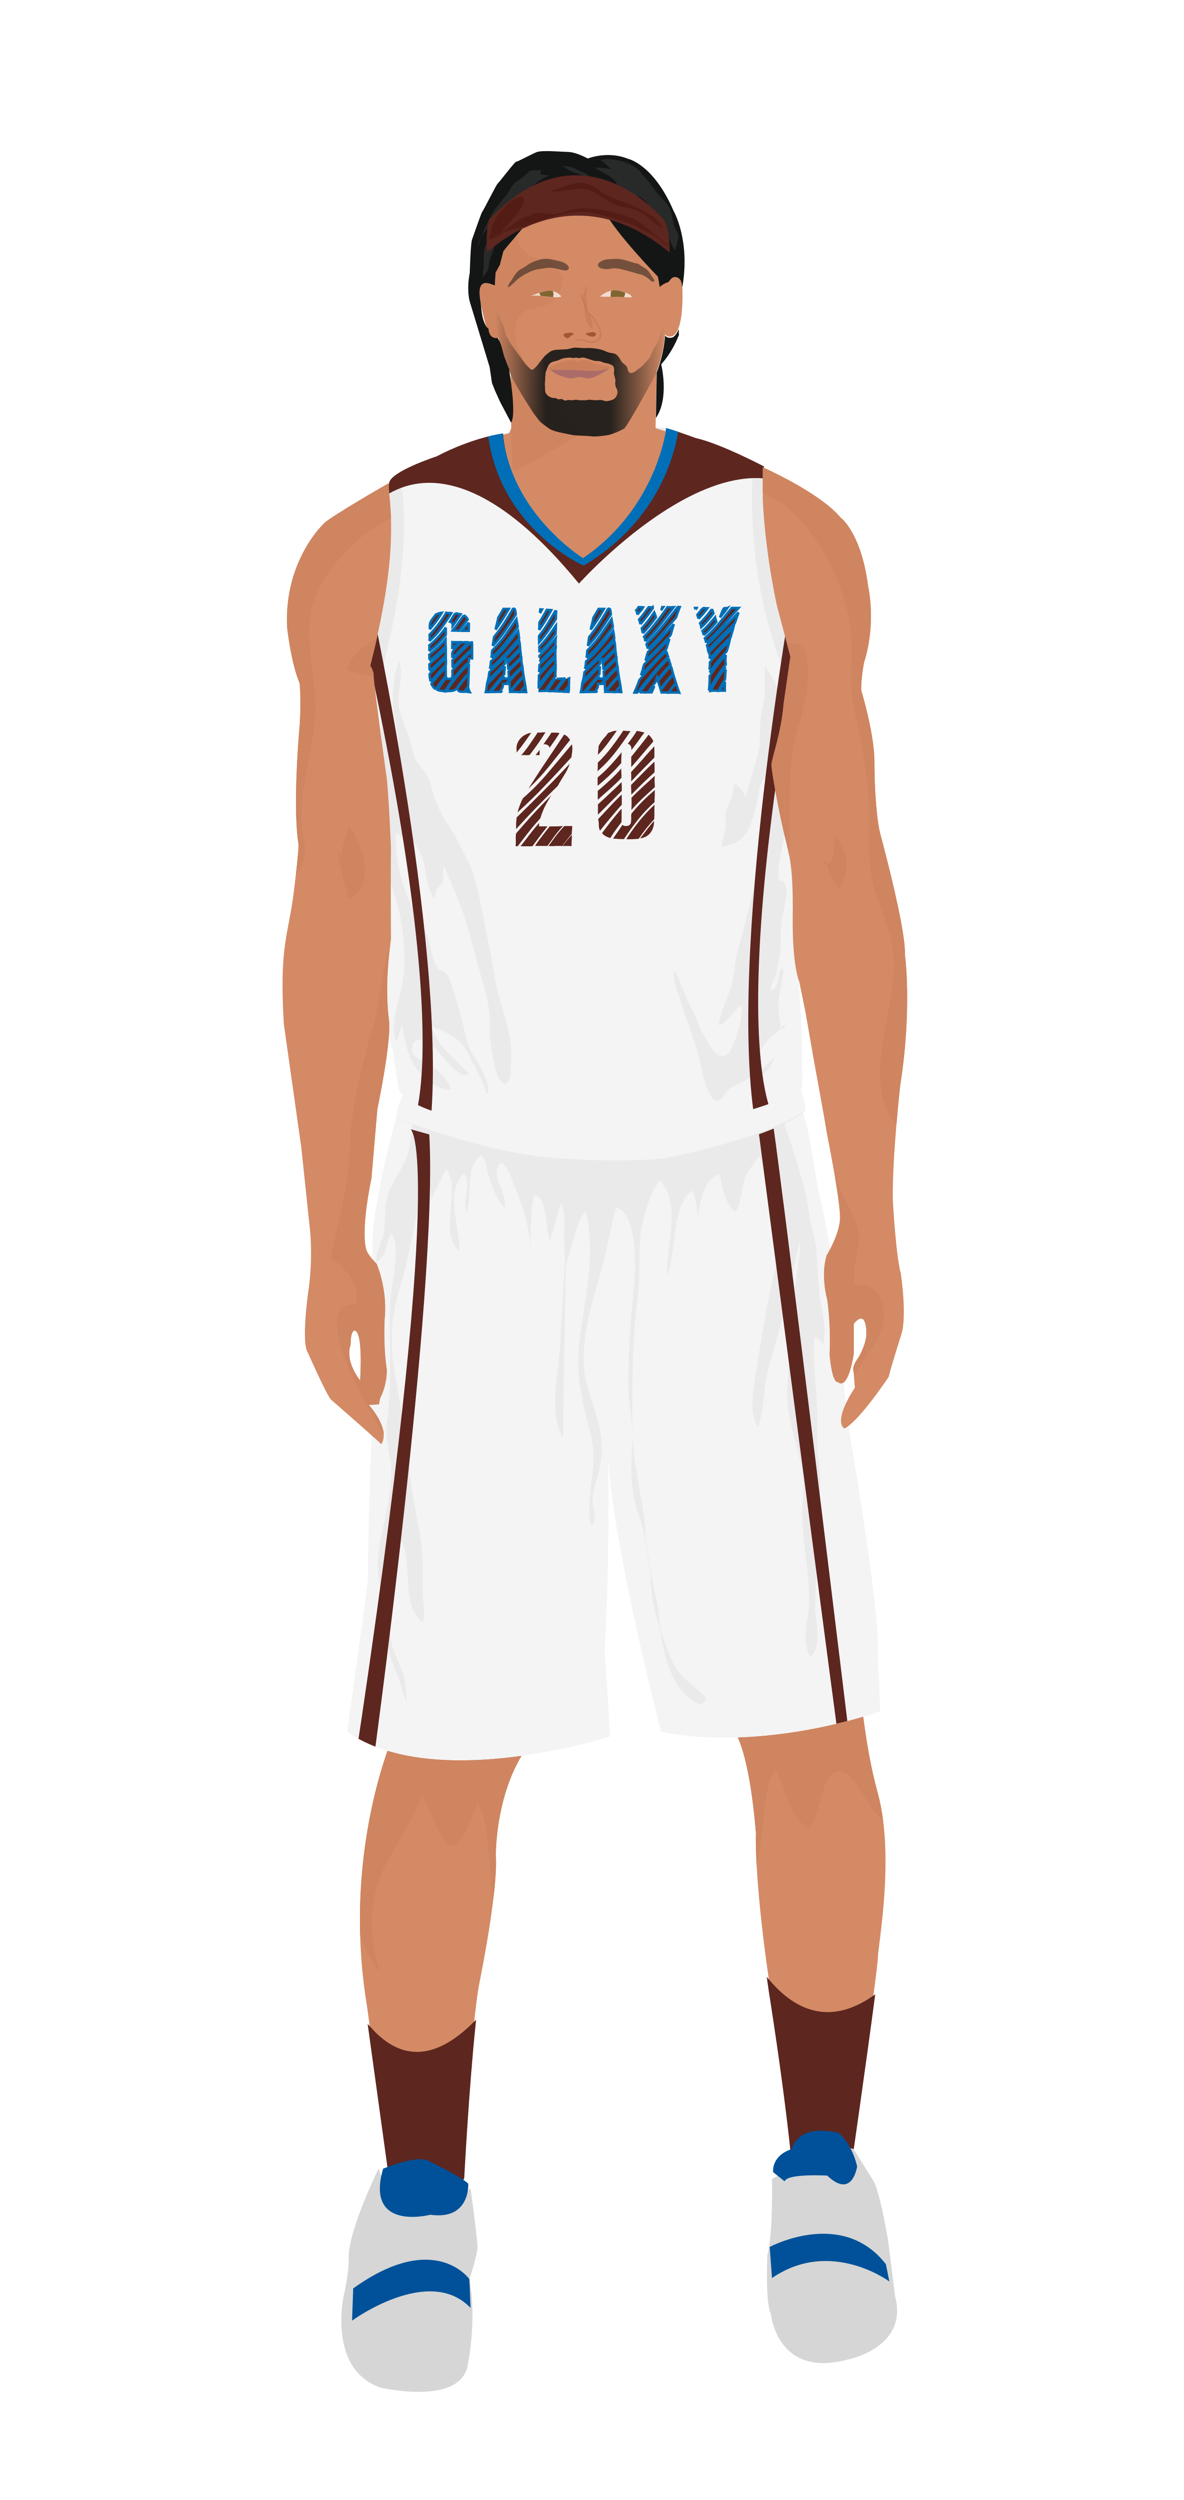 			<svg id="s61d1046e3437d" xmlns="http://www.w3.org/2000/svg" xmlns:xlink="http://www.w3.org/1999/xlink" x="0px" y="0px" width="1029.1px" height="2172px" viewBox="0 0 1029.1 2172">
			
			<defs>
				<style type="text/css"><![CDATA[
									#s61d1046e3437d .uniform{fill:#f4f4f4;}
					#s61d1046e3437d .uniform.shadow{fill:#eaeaea;}
								
									#s61d1046e3437d .headband .base{fill:#5D261F;}
					#s61d1046e3437d .headband .shadow{fill:#531c15;}
					#s61d1046e3437d .skin{fill:#d48a65;}
					#s61d1046e3437d .skin.shadow{fill:#cf8560;}
					#s61d1046e3437d .arms .wrap {fill:#000000;stroke-width:4;stroke:#000000}
					#s61d1046e3437d .legs .wrap {fill:#005ba3;stroke-width:4;stroke:#005ba3}
					#s61d1046e3437d .legs .socks {fill:#5D261F;stroke-width:3;stroke:#5D261F}
					#s61d1046e3437d .shoes .base{fill:#d6d6d6;}
					#s61d1046e3437d .shoes .sole{fill:#005199;}
								#s61d1046e3437d .waist-base .uniform{fill:#e5e5e5;}
				]]></style>
			</defs>

			<g class="uniform uniform-base"><g class="jersey jersey-base"><path class="uniform" d="M324.6,723.6c5.6,24.6,11.8,49.4,15,74.4c0,0-6.9,94.4,2,114.8l4.6,31.9c0,0,0.9,21.2,82.3,31.8c0,0,19.5,12.4,96.4,8c0,0,38,2.7,106.2-14.2c0,0,38-9.7,50.4-16.8c0,0,15.9-1.8,15.9-12.4c0-10.6-0.2-23.7-0.9-51.5c0,0-2.7-42.5-3.3-58.4c0,0-3.8-66.1-4.6-78.5c0,0,8.8-61,9.7-84c0,0,0-29.2,2.7-52.2c0,0-31-101.7-31.9-129.2c0,0-6.4-60.2-5.1-82.1c0,0-37.8-19.9-59.1-24.6c0,0-21.9-8-25.9-8.6c0,0-8,69-72.3,112.8c0,0-63.3-39.2-69.4-108.2c0,0-24.8,2.7-57.9,19.9c0,0-34.1,11.1-40.3,20.8c-6.2,9.7,15,39.8-19.5,169c0,0.1,0,0.2,0,0.3c-1.4,11.4-2.8,22.8-4.4,34.2c-1.8,12.6-6.1,26.6-5.9,39.2c0.1,8.7,6.8,32.3,14.3,56.9"/><path class="uniform shadow" d="M323.6,716.8c7.7,25.1,16.4,51.1,20.1,63.2c5.9,19.1,7.8,36,7.8,56.5c0,13.7-3.5,25.5-6.7,38.5c-1.8,7.5-4.8,23.2-0.1,30c1.5-4.8,3.2-9.7,4.8-14.4c2,11.6,5.2,29.3,13.3,38.7c4.7,5.4,21.2,20.9,29.2,16.7c-3.4-8.5-9.9-15-17.2-20.5c-6.8-5.1-18.4-5.7-16.7-15.8c2.1-12.8,16.7-3.4,21.7,2.4c4,4.6,21.5,28.1,27.4,20.6c-9.6-11.3-28.8-25.5-31.9-40.5c6.6,1.6,17.7,6.8,23,11.4c6.1,5.3,9.3,13.2,12.9,20.2c3.9,7.7,9.9,17.5,11.2,26c0.4,0,1.4,0.1,1.9,0.1c1-18.7-15.7-31-19.1-47.7c-2.6-12.6-6.2-25.7-10-37.8c-1.6-5.3-3.7-14.9-7.6-18.8c-1.8-1.9-5.1-2.1-6.5-3.7c-4.8-5.3-6.5-18.1-8.3-24.8c-2.7-9.9-7.8-17.5-12.8-26.5c-10.3-18.7-17.7-45.6-15.7-67c2,1.6,4,3,6.4,3.4c0.1-2.9,0.5-5.9,1.2-8.7c3.6,7.3,8.8,14.4,12.9,21.6c6.9,12.2,4,30.2,12.6,40.8c1.2-4.7,2.7-11.5,7.7-13.3c0.2-4.9-0.4-10.4,0.6-14.9c4.5,9.2,8.2,19.2,12.3,28.7c8.4,19.5,12.2,39.5,18.1,59.8c4.3,14.9,9.3,30.2,9.6,45.8c0.1,6.3-0.5,12.5,0.8,18.7c0.9,4.7,4.2,38.4,13.3,35.8c4.6-1.3,4-13.6,4.3-17.2c2.6-26.3-9.5-48.4-13.7-73.5c-2.4-14.6-5.1-28.3-8.2-43c-4.7-22.2-7.3-45.6-18.4-65.5c-4-7.1-7-14.6-11.3-21c-5.4-8-10.6-16.2-14.1-25.7c-2.5-7-3.7-14.9-7.2-21.5c-3.2-6-8.6-10.3-11.2-16.9c-1.5-3.9-2.1-8-3.2-12c-2.8-10.5-8.7-21.2-10.2-31.8c-1.6-11.3,5.4-30.4-0.5-39.6c-0.1,5.7-3.1,11-3.4,16.8c-0.3,4-0.8,7.9-1.2,11.9c-1.6,18.5,8.7,40.8,3.2,58.1c-3.4-4-2.9-12.3-3.9-17c-3-15.1-6.7-28.3-14.3-42.2c4.7,11.9,4.8,27.3,4.9,40c0,9-2.3,17.2-2,26.3c0.3,8.8,2.9,17.1,3.9,25.7c-6.4-5.9-11.3,20.1-9,30.3"/><path class="uniform shadow" d="M660.1,650c0.5-11.7-0.1-23.1,2.5-34.4c1.1-4.9,2-9.6,2.1-14.6c0.2-7.3-0.3-15.1,0.1-22.2c8.2,10.1,11.9,22.7,19.1,33.2c1.6-4.2,0.5-10.4,0.7-15.1c7.3,7,11,25.7,11.9,35.4c1.5,16.6-4.4,33.9-8.1,49.9c-2.7,11.9-3.5,24.1-5.2,36.1c-2.2,15.5-7.6,30.4-6.5,46.5c7.1-1.3,7.5,10.2,6.6,14.9c-2.5,13.6-5.1,23.4-4.7,37.4c0.3,10.3-2.1,18.9-4,28.8c-0.8,4.1-5.6,11.5-4.9,14.6c9.6-2.8,4.5-17.3,10.9-19.4c0.7,10.5-3.3,18.2-3.9,28.2c-0.5,8.7,1.1,16.9,2.1,25.4c2.1-1,3.5-3.2,3.7-5.5c-5.7,7.8-14.4,11.6-19.5,20.1c-5.2,8.6-9.2,19.4-8.8,29.5c5.8-2.7,12.5-7.4,15.7-13.1c2.9-5,2.9-8.3,7.4-12.3c-9.7,11.7-19.8,20.7-33.3,27.3c-4.8,2.3-8.8,3.3-12.4,7.4c-2.2,2.5-4.3,9-9.2,8.1c-7.2-1.3-11.9-24.9-13.5-31.6c-2.9-12.9-6.6-24.2-11.2-36.4c-3.2-8.5-5.7-17.4-8.6-26c-2-5.8-4.4-13.7-2.8-19.3c5.8,11.3,9.2,23.4,15.5,34.6c4.3,7.7,6.1,16.1,10.9,23.4c3.2,5,8.4,16.2,15,16.5c7.1,0.3,9.7-10.3,11.7-15.5c3.6-9.2,5.9-18.7,5.1-28.7c-6.7,4.3-12.6,15.5-20,17.6c1.4-10,5.9-20,9.7-29.6c4.6-11.7,3.7-24.4,7.3-36.6c6.2-20.7,10.5-42.1,16.7-62.9c6.9-23.3,15.6-61.2,6.3-85.4c-5.1,4.4-4.9,13.3-6.2,19.6c-1.6,7.6-3.8,15.4-7,22.5c-4.8,10.7-11.6,15.3-23.7,17.1c-0.4-6.1,2.7-12,3.3-18.1c0.4-3.8-0.8-8.1-0.1-11.8c1.1-5.7,4.9-10.4,6-16c0.7-3.1,0.6-6.1,1.5-9c4.1,2.4,8.3,7.5,10,12.1c2.3-10.1,5.6-20.2,8.4-30.1c1.6-5.6,2.2-11.3,5.3-16.6"/><path class="uniform shadow" d="M424.4,379.2c11.1,80.6,82.8,112.2,82.8,112.2c80.8-47.9,81-116.6,81-116.6l-9-2.8c0,0-8,69-72.3,112.8c0,0-63.3-39.2-69.4-108.2l-11.5,2.2C425.4,378.9,424.9,379,424.4,379.2z"/><path class="uniform shadow" d="M506.8,484.8C571.2,441,579.2,372,579.2,372c-88.3-7.5-141.8,4.6-141.8,4.6C443.6,445.6,506.8,484.8,506.8,484.8z"/><path class="uniform shadow" d="M346.4,411c-3.3,2.1-5.9,4.2-7.2,6.3c-6.2,9.7,15,39.8-19.5,169c0,0.1,0,0.2,0,0.3c-1.4,11.4-2.8,22.8-4.4,34.2c-1.7,12.3-5.9,25.9-5.9,38.3C358.9,511.6,354,440.6,346.4,411z"/><path class="uniform shadow" d="M664.1,405.1c0,0-3.6-1.9-9.1-4.6c-2.9,33-6,131.5,45.4,222.1c0.2-2.1,0.4-4.2,0.6-6.3c0,0-31-101.7-31.9-129.2C669.2,487.2,662.8,427,664.1,405.1z"/></g><g class="waist waist-base"><path class="uniform shadow" d="M681.6,953.4c-12.4,7.1-50.4,16.8-50.4,16.8C563,987.1,525,984.4,525,984.4c-77,4.4-96.4-8-96.4-8c-52.5-6.8-71.5-18.1-78.3-25.2c-8.3,17.5-4.6,21.2-4.6,21.2c2,0.7,30.5,10,30.5,10c63.7,21.2,101.5,23.2,101.5,23.2c65.7,5.3,100.9,0.7,100.9,0.7c102.8-19.9,120.8-41.1,120.8-41.1c1.3-3.2-0.9-11.1-3.6-18.6C691.5,952.3,681.6,953.4,681.6,953.4z"/></g><g class="shorts shorts-base"><path class="uniform" d="M763,1437.6c2-38.5-23.2-183.8-23.2-183.8c-6-37.8-8-69.7-8-69.7c-4-89.6-21.2-152.6-21.2-152.6c-5.9-39.9-10-57.4-12.6-65.1c-5.6,4.8-31.3,22.8-119.5,39.9c0,0-35.2,4.6-100.9-0.7c0,0-37.8-2-101.5-23.2c0,0-28.5-9.3-30.5-10c0,0-0.6-0.7-0.8-2.7c-24.2,87.8-21.1,116.8-21.1,116.8c-1.3,31.2-0.7,168.5-0.7,168.5c-2,24.5-3.3,118.8-3.3,118.8c-2,16.6-17.9,130.7-17.9,130.7c76.3,53.1,228.3,4,228.3,4c-0.7-19.2-4.6-74.3-4.6-74.3c4.4-80.5,3.3-151.7,2.8-172.8c3,75.8,46.3,243.1,46.3,243.1c92.9,17.9,190.4-17.9,190.4-17.9L763,1437.6z"/><path class="uniform shadow" d="M715.2,1168.2c4.1-13.7-1.4-30.5-2.9-44.3c-1.2-11.6-1.8-22.4-2.4-34.2c-0.6-12.1-4.5-21.5-6.4-33.5c-1.5-9.1-2.6-18.2-5.1-26.8c-5-17.4-10.4-35.5-16.9-53.1c-16.5,8-47.3,19.1-103,29.9c0,0-35.2,4.6-100.9-0.7c0,0-37.8-2-101.5-23.2c0,0-9.2-3-17.6-5.7c-0.3,7.2-1.7,15.1-2.6,20.1c-2.2,12.5-10.4,23.3-16.1,34.3c-6.5,12.4-4.2,25-6,38.4c-1.2,9.2-7.4,17.7-6.9,27.2c8.8-5.1,8.8-17,13.3-25.6c7.6,10.5,1.7,38.1,0,51.1c-2.4,18-1.1,36.9-1.1,55.1c0,19.4,0.2,38.8-2.7,57.5c-2.3,15,3.6,30.2,3.6,45.1c0,16.5-3.8,31.3-7.1,47.3c-4.3,20.4-6.6,34.8-1.7,55.2c4.2,17.6,2.8,35.7,7.1,53.2c2.2,9.1,6.4,17.2,9.5,26c1.9,5.3,2.6,12.4,6,16.7c-1.5-9.3-0.8-17-4.1-26.1c-2.4-6.6-5.5-12.8-7.9-19.4c-3.4-9.5-2.7-18.5-2.7-28.8c0-10.9-1.9-18.6-3.3-28.9c-2.1-15.5,3-29.1,7.8-44.2c19.1,19.4,1.8,62.2,23.9,78.6c2.4-7.4,0.2-16.5-0.1-24.3c-0.3-8.9,0.2-17.8,0-26.6c-0.4-20.7-5.4-39.3-8.6-59.4c-5.3-32.8-8.1-66-14.4-98.9c-5.3-27.9-5.8-51.7,2.6-79.1c9.7-31.6,13-64,23.2-95.4c3.2,4.1,4.8,10.7,4.6,16.9c3.5-9.7,8.5-17.5,13.1-27.5c13.5,19.3-7.3,54.8,11.2,71.6c1.1-20.5-13.4-52.2,4.5-67.4c6.8,10.8-2.5,22.6,2,33.3c4.8-14.6-1.5-38.4,12.2-48.9c4.8,3.1,4.7,10.4,6.4,15.7c2.8,8.9,7,22.5,14,29.7c3.6-9.9-8.2-21.9-6.3-32.4c2.4-13.2,8.4-3.2,11.5,4.2c8.5,20.1,17.6,44,17.7,65.9c0-16.7-0.2-31.5,2.8-47.7c11.5-3.3,10.7,31.4,14.1,39c3.8-10.8,5.8-22.3,9.8-33c4,9.3,2.5,21.4,2.5,31.5c0,6.7,0.4,13.5,0.7,20.3c-1.3,23.1-4.3,75-4.3,75.5c-1.8,23-9.9,55.6,2.8,76.7c-0.3-22.2,1.7-107.6,2.1-147.6c0.6-2.8,1.3-5.7,2.2-8.5c3.7-11.9,7.6-31.5,15.1-41c9.8,37.4-1.1,76.6-5.3,113.5c-3.3,29.4,2.6,52.1,9.5,79.8c4.6,18.4,2.4,31.5,0.2,49.5c-0.7,5.8-2.9,27.2,1.8,30.5c3.6-7.2,0.3-13.3,0-20c-0.6-10.5,3.7-19.5,6-29.4c5.8-25-2.4-44.7-9.8-68.7c-10-32.7,0.8-67,10-98.9c5.7-19.8,9-40.2,14.2-59.7c18.2,5.5,17.3,50.3,15.8,66.1c-2.8,28.8-5.2,57-5.2,86c0,19.4,4.9,37.3,3.3,56.4c-1.2,14.8-1,31.3,2,45.9c2,9.8,6.7,18.8,8.2,28.7c1.6,10.7,3.5,21.2,5.5,31.6c0.2,2.5,0.5,6,0.5,7.5c0.1,15.5,3.4,29.3,8.1,43.7c0.9,7,2.5,16.3,4.3,22.8c3.8,14.2,9.1,27.1,19.3,36.3c4.3,3.8,12.5,12.3,16.4,1.6c-8.8-10.1-20.3-15.8-27-27.4c-5-8.8-8.1-18.5-11.4-28.1c-0.3-0.8-0.9-3.1-1.3-4.8c-1.1-9.2-1.9-18.5-4-27.5c-1.6-7.2-3.5-17.6-4.9-25.1c-0.4-4.3-1.1-8.6-2.1-13c-2.4-10.4-1.6-20-3-30.4c-3.5-25.4-10.1-50.1-10.3-76.2c-0.3-38.4-0.4-76.3,4.4-114.1c2.4-18.4,1.1-36.7,2.6-54.8c1-12.4,8.4-39.1,16.7-48.4c19.5,20.3,5.4,57.7,6.4,82.5c8.4-18.6,3.4-61.4,22-73.7c3.1,6.4,4.5,15.5,4.3,24.4c2.2-14,5.7-30,13.5-35.6c7.9-5.7,6.3-0.1,8,7.6c1.8,8.2,5,16.3,11.1,22.4c6.3-6.2,5.4-22.1,9.3-30.5c3-6.4,8.3-13.6,12.1-18.6c2.1,5.6,3.9,15.1,7.7,19.4c2.8-5.1,2.2-9.9,6.4-13.5c15.2,37.2,1.4,81.1-6.2,118.7c-4.1,20.3-7.3,40.9-10.4,61.1c-2.2,14.3-7.4,37.3,1.3,50.2c5.7-16.8,4.4-34.9,9.2-52c4.4-15.9,8.6-31,13.2-46.9c6-20.5,8.2-42.7,14.2-62.5c0.3,13.6-3.1,26.9-4.6,40.5c-1.3,12.5-0.7,25-1.9,37.5c-2,21.2-6.4,44.7-4.1,66c2.9,26.5,16.2,51.9,13.1,79.4c-3.6,32.2,6.9,61.6,5.1,93.5c-0.8,14.3-6.5,30.6,1,43.9c11.2-8.4,4.8-28.4,4.5-40c-0.3-11.6,0.9-23.3,0.9-35c0-10.9,0-21.7,0-32.6c0-14.4,3.1-27.8,3.6-42c0.4-11.4-2.7-22.4-2.7-33.9c0-8.4,0-16.8,0-25.2c0-22.3-4.5-46.3-2.5-68.1C711.6,1162.6,714.2,1164.9,715.2,1168.2z"/></g></g><g class="mask-shorts"><g><defs><path id="s61d1046e3437d-shorts-clip-path-def" d="M763,1437.6c2-38.5-23.2-183.8-23.2-183.8c-6-37.8-8-69.7-8-69.7c-4-89.6-21.2-152.6-21.2-152.6c-5.9-39.9-10-57.4-12.6-65.1c-5.6,4.8-31.3,22.8-119.5,39.9c0,0-35.2,4.6-100.9-0.7c0,0-37.8-2-101.5-23.2c0,0-28.5-9.3-30.5-10c0,0-0.6-0.7-0.8-2.7c-24.2,87.8-21.1,116.8-21.1,116.8c-1.3,31.2-0.7,168.5-0.7,168.5c-2,24.5-3.3,118.8-3.3,118.8c-2,16.6-17.9,130.7-17.9,130.7c76.3,53.1,228.3,4,228.3,4c-0.7-19.2-4.6-74.3-4.6-74.3c4.4-80.5,3.3-151.7,2.8-172.8c3,75.8,46.3,243.1,46.3,243.1c92.9,17.9,190.4-17.9,190.4-17.9L763,1437.6z"/></defs><clipPath id="s61d1046e3437d-shorts-clip-path"><use xlink:href="#s61d1046e3437d-shorts-clip-path-def" overflow="visible"/></clipPath></g></g><g class="mask-jersey"><g><defs><path id="s61d1046e3437d-jersey-clip-path-def" d="M324.6,723.6c5.6,24.6,11.8,49.4,15,74.4c0,0-6.9,94.4,2,114.8l4.6,31.9c0,0,0.9,21.2,82.3,31.8c0,0,19.5,12.4,96.4,8c0,0,38,2.7,106.2-14.2c0,0,38-9.7,50.4-16.8c0,0,15.9-1.8,15.9-12.4c0-10.6-0.2-23.7-0.9-51.5c0,0-2.7-42.5-3.3-58.4c0,0-3.8-66.1-4.6-78.5c0,0,8.8-61,9.7-84c0,0,0-29.2,2.7-52.2c0,0-31-101.7-31.9-129.2c0,0-6.4-60.2-5.1-82.1c0,0-37.8-19.9-59.1-24.6c0,0-21.9-8-25.9-8.6c0,0-8,69-72.3,112.8c0,0-63.3-39.2-69.4-108.2c0,0-24.8,2.7-57.9,19.9c0,0-34.1,11.1-40.3,20.8c-6.2,9.7,15,39.8-19.5,169c0,0.1,0,0.2,0,0.3c-1.4,11.4-2.8,22.8-4.4,34.2c-1.8,12.6-6.1,26.6-5.9,39.2c0.1,8.7,6.8,32.3,14.3,56.9"/></defs><clipPath id="s61d1046e3437d-jersey-clip-path"><use xlink:href="#s61d1046e3437d-jersey-clip-path-def" overflow="visible"/></clipPath></g><g><defs><path id="s61d1046e3437d-waist-clip-path-def" d="M681.6,953.4c-12.4,7.1-50.4,16.8-50.4,16.8C563,987.1,525,984.4,525,984.4c-77,4.4-96.4-8-96.4-8 c-52.5-6.8-71.5-18.1-78.3-25.2c-8.3,17.5-4.6,21.2-4.6,21.2c2,0.7,30.5,10,30.5,10c63.7,21.2,101.5,23.2,101.5,23.2 c65.7,5.3,100.9,0.7,100.9,0.7c102.8-19.9,120.8-41.1,120.8-41.1c1.3-3.2-0.9-11.1-3.6-18.6 C691.5,952.3,681.6,953.4,681.6,953.4z"/></defs><clipPath id="s61d1046e3437d-waist-clip-path"><use xlink:href="#s61d1046e3437d-waist-clip-path-def"  overflow="visible"/></clipPath></g></g>

<defs><style type="text/css"><![CDATA[
#s61d1046e3437d .uniform{fill:#f4f4f4;}
#s61d1046e3437d .uniform.shadow{fill:#eaeaea;}
#s61d1046e3437d .uniform-pattern .pattern-1{fill:#5D261F;}
#s61d1046e3437d .uniform-pattern .pattern-2{fill:#006FB7;}
#s61d1046e3437d .uniform-pattern .pattern-3{fill:#f4f4f4;}
#s61d1046e3437d .uniform-pattern .identifiers .logo path{ fill:#5D261F; stroke-width:20; stroke:#006FB7;}
#s61d1046e3437d .uniform-pattern .identifiers .number path{ fill:#5D261F;}
]]></style></defs>
<g class="uniform uniform-base"><g class="jersey jersey-base"><path class="uniform" d="M324.6,723.6c5.6,24.6,11.8,49.4,15,74.4c0,0-6.9,94.4,2,114.8l4.6,31.9c0,0,0.9,21.2,82.3,31.8c0,0,19.5,12.4,96.4,8c0,0,38,2.7,106.2-14.2c0,0,38-9.7,50.4-16.8c0,0,15.9-1.8,15.9-12.4c0-10.6-0.2-23.7-0.9-51.5c0,0-2.7-42.5-3.3-58.4c0,0-3.8-66.1-4.6-78.5c0,0,8.8-61,9.7-84c0,0,0-29.2,2.7-52.2c0,0-31-101.7-31.9-129.2c0,0-6.4-60.2-5.1-82.1c0,0-37.8-19.9-59.1-24.6c0,0-21.9-8-25.9-8.6c0,0-8,69-72.3,112.8c0,0-63.3-39.2-69.4-108.2c0,0-24.8,2.7-57.9,19.9c0,0-34.1,11.1-40.3,20.8c-6.2,9.7,15,39.8-19.5,169c0,0.1,0,0.2,0,0.3c-1.4,11.4-2.8,22.8-4.4,34.2c-1.8,12.6-6.1,26.6-5.9,39.2c0.1,8.7,6.8,32.3,14.3,56.9"/><path class="uniform shadow" d="M323.6,716.8c7.7,25.1,16.4,51.1,20.1,63.2c5.9,19.1,7.8,36,7.8,56.5c0,13.7-3.5,25.5-6.7,38.5c-1.8,7.5-4.8,23.2-0.1,30c1.5-4.8,3.2-9.7,4.8-14.4c2,11.6,5.2,29.3,13.3,38.7c4.7,5.4,21.2,20.9,29.2,16.7c-3.4-8.5-9.9-15-17.2-20.5c-6.8-5.1-18.4-5.7-16.7-15.8c2.1-12.8,16.7-3.4,21.7,2.4c4,4.6,21.5,28.1,27.4,20.6c-9.6-11.3-28.8-25.5-31.9-40.5c6.6,1.6,17.7,6.8,23,11.4c6.1,5.3,9.3,13.2,12.9,20.2c3.9,7.7,9.9,17.5,11.2,26c0.4,0,1.4,0.1,1.9,0.1c1-18.7-15.7-31-19.1-47.7c-2.6-12.6-6.2-25.7-10-37.8c-1.6-5.3-3.7-14.9-7.6-18.8c-1.8-1.9-5.1-2.1-6.5-3.7c-4.8-5.3-6.5-18.1-8.3-24.8c-2.7-9.9-7.8-17.5-12.8-26.5c-10.3-18.7-17.7-45.6-15.7-67c2,1.6,4,3,6.4,3.4c0.1-2.9,0.5-5.9,1.2-8.7c3.6,7.3,8.8,14.4,12.9,21.6c6.9,12.2,4,30.2,12.6,40.8c1.2-4.7,2.7-11.5,7.7-13.3c0.2-4.9-0.4-10.4,0.6-14.9c4.5,9.2,8.2,19.2,12.3,28.7c8.4,19.5,12.2,39.5,18.1,59.8c4.3,14.9,9.3,30.2,9.6,45.8c0.1,6.3-0.5,12.5,0.8,18.7c0.9,4.7,4.2,38.4,13.3,35.8c4.6-1.3,4-13.6,4.3-17.2c2.6-26.3-9.5-48.4-13.7-73.5c-2.4-14.6-5.1-28.3-8.2-43c-4.7-22.2-7.3-45.6-18.4-65.5c-4-7.1-7-14.6-11.3-21c-5.4-8-10.6-16.2-14.1-25.7c-2.5-7-3.7-14.9-7.2-21.5c-3.2-6-8.6-10.3-11.2-16.9c-1.5-3.9-2.1-8-3.2-12c-2.8-10.5-8.7-21.2-10.2-31.8c-1.6-11.3,5.4-30.4-0.5-39.6c-0.1,5.7-3.1,11-3.4,16.8c-0.3,4-0.8,7.9-1.2,11.9c-1.6,18.5,8.7,40.8,3.2,58.1c-3.4-4-2.9-12.3-3.9-17c-3-15.1-6.7-28.3-14.3-42.2c4.7,11.9,4.8,27.3,4.9,40c0,9-2.3,17.2-2,26.3c0.3,8.8,2.9,17.1,3.9,25.7c-6.4-5.9-11.3,20.1-9,30.3"/><path class="uniform shadow" d="M660.1,650c0.5-11.7-0.1-23.1,2.5-34.4c1.1-4.9,2-9.6,2.1-14.6c0.2-7.3-0.3-15.1,0.1-22.2c8.2,10.1,11.9,22.7,19.1,33.2c1.6-4.2,0.5-10.4,0.7-15.1c7.3,7,11,25.7,11.9,35.4c1.5,16.6-4.4,33.9-8.1,49.9c-2.7,11.9-3.5,24.1-5.2,36.1c-2.2,15.5-7.6,30.4-6.5,46.5c7.1-1.3,7.5,10.2,6.6,14.9c-2.5,13.6-5.1,23.4-4.7,37.4c0.3,10.3-2.1,18.9-4,28.8c-0.8,4.1-5.6,11.5-4.9,14.6c9.6-2.8,4.5-17.3,10.9-19.4c0.7,10.5-3.3,18.2-3.9,28.2c-0.5,8.7,1.1,16.9,2.1,25.4c2.1-1,3.5-3.2,3.7-5.5c-5.7,7.8-14.4,11.6-19.5,20.1c-5.2,8.6-9.2,19.4-8.8,29.5c5.8-2.7,12.5-7.4,15.7-13.1c2.9-5,2.9-8.3,7.4-12.3c-9.7,11.7-19.8,20.7-33.3,27.3c-4.8,2.3-8.8,3.3-12.4,7.4c-2.2,2.5-4.3,9-9.2,8.1c-7.2-1.3-11.9-24.9-13.5-31.6c-2.9-12.9-6.6-24.2-11.2-36.4c-3.2-8.5-5.7-17.4-8.6-26c-2-5.8-4.4-13.7-2.8-19.3c5.8,11.3,9.2,23.4,15.5,34.6c4.3,7.7,6.1,16.1,10.9,23.4c3.2,5,8.4,16.2,15,16.5c7.1,0.3,9.7-10.3,11.7-15.5c3.6-9.2,5.9-18.7,5.1-28.7c-6.7,4.3-12.6,15.5-20,17.6c1.4-10,5.9-20,9.7-29.6c4.6-11.7,3.7-24.4,7.3-36.6c6.2-20.7,10.5-42.1,16.7-62.9c6.9-23.3,15.6-61.2,6.3-85.4c-5.1,4.4-4.9,13.3-6.2,19.6c-1.6,7.6-3.8,15.4-7,22.5c-4.8,10.7-11.6,15.3-23.7,17.1c-0.4-6.1,2.7-12,3.3-18.1c0.4-3.8-0.8-8.1-0.1-11.8c1.1-5.7,4.9-10.4,6-16c0.7-3.1,0.6-6.1,1.5-9c4.1,2.4,8.3,7.5,10,12.1c2.3-10.1,5.6-20.2,8.4-30.1c1.6-5.6,2.2-11.3,5.3-16.6"/><path class="uniform shadow" d="M424.4,379.2c11.1,80.6,82.8,112.2,82.8,112.2c80.8-47.9,81-116.6,81-116.6l-9-2.8c0,0-8,69-72.3,112.8c0,0-63.3-39.2-69.4-108.2l-11.5,2.2C425.4,378.9,424.9,379,424.4,379.2z"/><path class="uniform shadow" d="M506.8,484.8C571.2,441,579.2,372,579.2,372c-88.3-7.5-141.8,4.6-141.8,4.6C443.6,445.6,506.8,484.8,506.8,484.8z"/><path class="uniform shadow" d="M346.4,411c-3.3,2.1-5.9,4.2-7.2,6.3c-6.2,9.7,15,39.8-19.5,169c0,0.1,0,0.2,0,0.3c-1.4,11.4-2.8,22.8-4.4,34.2c-1.7,12.3-5.9,25.9-5.9,38.3C358.9,511.6,354,440.6,346.4,411z"/><path class="uniform shadow" d="M664.1,405.1c0,0-3.6-1.9-9.1-4.6c-2.9,33-6,131.5,45.4,222.1c0.2-2.1,0.4-4.2,0.6-6.3c0,0-31-101.7-31.9-129.2C669.2,487.2,662.8,427,664.1,405.1z"/></g><g class="waist waist-base"><path class="uniform shadow" d="M681.6,953.4c-12.4,7.1-50.4,16.8-50.4,16.8C563,987.1,525,984.4,525,984.4c-77,4.4-96.4-8-96.4-8c-52.5-6.8-71.5-18.1-78.3-25.2c-8.3,17.5-4.6,21.2-4.6,21.2c2,0.7,30.5,10,30.5,10c63.7,21.2,101.5,23.2,101.5,23.2c65.7,5.3,100.9,0.7,100.9,0.7c102.8-19.9,120.8-41.1,120.8-41.1c1.3-3.2-0.9-11.1-3.6-18.6C691.5,952.3,681.6,953.4,681.6,953.4z"/></g><g class="shorts shorts-base"><path class="uniform" d="M763,1437.6c2-38.5-23.2-183.8-23.2-183.8c-6-37.8-8-69.7-8-69.7c-4-89.6-21.2-152.6-21.2-152.6c-5.9-39.9-10-57.4-12.6-65.1c-5.6,4.8-31.3,22.8-119.5,39.9c0,0-35.2,4.6-100.9-0.7c0,0-37.8-2-101.5-23.2c0,0-28.5-9.3-30.5-10c0,0-0.6-0.7-0.8-2.7c-24.2,87.8-21.1,116.8-21.1,116.8c-1.3,31.2-0.7,168.5-0.7,168.5c-2,24.5-3.3,118.8-3.3,118.8c-2,16.6-17.9,130.7-17.9,130.7c76.3,53.1,228.3,4,228.3,4c-0.7-19.2-4.6-74.3-4.6-74.3c4.4-80.5,3.3-151.7,2.8-172.8c3,75.8,46.3,243.1,46.3,243.1c92.9,17.9,190.4-17.9,190.4-17.9L763,1437.6z"/><path class="uniform shadow" d="M715.2,1168.2c4.1-13.7-1.4-30.5-2.9-44.3c-1.2-11.6-1.8-22.4-2.4-34.2c-0.6-12.1-4.5-21.5-6.4-33.5c-1.5-9.1-2.6-18.2-5.1-26.8c-5-17.4-10.4-35.5-16.9-53.1c-16.5,8-47.3,19.1-103,29.9c0,0-35.2,4.6-100.9-0.7c0,0-37.8-2-101.5-23.2c0,0-9.2-3-17.6-5.7c-0.3,7.2-1.7,15.1-2.6,20.1c-2.2,12.5-10.4,23.3-16.1,34.3c-6.5,12.4-4.2,25-6,38.4c-1.2,9.2-7.4,17.7-6.9,27.2c8.8-5.1,8.8-17,13.3-25.6c7.6,10.5,1.7,38.1,0,51.1c-2.4,18-1.1,36.9-1.1,55.1c0,19.4,0.2,38.8-2.7,57.5c-2.3,15,3.6,30.2,3.6,45.1c0,16.5-3.8,31.3-7.1,47.3c-4.3,20.4-6.6,34.8-1.7,55.2c4.2,17.6,2.8,35.7,7.1,53.2c2.2,9.1,6.4,17.2,9.5,26c1.9,5.3,2.6,12.4,6,16.7c-1.5-9.3-0.8-17-4.1-26.1c-2.4-6.6-5.5-12.8-7.9-19.4c-3.4-9.5-2.7-18.5-2.7-28.8c0-10.9-1.9-18.6-3.3-28.9c-2.1-15.5,3-29.1,7.8-44.2c19.1,19.4,1.8,62.2,23.9,78.6c2.4-7.4,0.2-16.5-0.1-24.3c-0.3-8.9,0.2-17.8,0-26.6c-0.4-20.7-5.4-39.3-8.6-59.4c-5.3-32.8-8.1-66-14.4-98.9c-5.3-27.9-5.8-51.7,2.6-79.1c9.7-31.6,13-64,23.2-95.4c3.2,4.1,4.8,10.7,4.6,16.9c3.5-9.7,8.5-17.5,13.1-27.5c13.5,19.3-7.3,54.8,11.2,71.6c1.1-20.5-13.4-52.2,4.5-67.4c6.8,10.8-2.5,22.6,2,33.3c4.8-14.6-1.5-38.4,12.2-48.9c4.8,3.1,4.7,10.4,6.4,15.7c2.8,8.9,7,22.5,14,29.7c3.6-9.9-8.2-21.9-6.3-32.4c2.4-13.2,8.4-3.2,11.5,4.2c8.5,20.1,17.6,44,17.7,65.9c0-16.7-0.2-31.5,2.8-47.7c11.5-3.3,10.7,31.4,14.1,39c3.8-10.8,5.8-22.3,9.8-33c4,9.3,2.5,21.4,2.5,31.5c0,6.7,0.4,13.5,0.7,20.3c-1.3,23.1-4.3,75-4.3,75.5c-1.8,23-9.9,55.6,2.8,76.7c-0.3-22.2,1.7-107.6,2.1-147.6c0.6-2.8,1.3-5.7,2.2-8.5c3.7-11.9,7.6-31.5,15.1-41c9.8,37.4-1.1,76.6-5.3,113.5c-3.3,29.4,2.6,52.1,9.5,79.8c4.6,18.4,2.4,31.5,0.2,49.5c-0.7,5.8-2.9,27.2,1.8,30.5c3.6-7.2,0.3-13.3,0-20c-0.6-10.5,3.7-19.5,6-29.4c5.8-25-2.4-44.7-9.8-68.7c-10-32.7,0.8-67,10-98.9c5.7-19.8,9-40.2,14.2-59.7c18.2,5.5,17.3,50.3,15.8,66.1c-2.8,28.8-5.2,57-5.2,86c0,19.4,4.9,37.3,3.3,56.4c-1.2,14.8-1,31.3,2,45.9c2,9.8,6.7,18.8,8.2,28.7c1.6,10.7,3.5,21.2,5.5,31.6c0.2,2.5,0.5,6,0.5,7.5c0.1,15.5,3.4,29.3,8.1,43.7c0.9,7,2.5,16.3,4.3,22.8c3.8,14.2,9.1,27.1,19.3,36.3c4.3,3.8,12.5,12.3,16.4,1.6c-8.8-10.1-20.3-15.8-27-27.4c-5-8.8-8.1-18.5-11.4-28.1c-0.3-0.8-0.9-3.1-1.3-4.8c-1.1-9.2-1.9-18.5-4-27.5c-1.6-7.2-3.5-17.6-4.9-25.1c-0.4-4.3-1.1-8.6-2.1-13c-2.4-10.4-1.6-20-3-30.4c-3.5-25.4-10.1-50.1-10.3-76.2c-0.3-38.4-0.4-76.3,4.4-114.1c2.4-18.4,1.1-36.7,2.6-54.8c1-12.4,8.4-39.1,16.7-48.4c19.5,20.3,5.4,57.7,6.4,82.5c8.4-18.6,3.4-61.4,22-73.7c3.1,6.4,4.5,15.5,4.3,24.4c2.2-14,5.7-30,13.5-35.6c7.9-5.7,6.3-0.1,8,7.6c1.8,8.2,5,16.3,11.1,22.4c6.3-6.2,5.4-22.1,9.3-30.5c3-6.4,8.3-13.6,12.1-18.6c2.1,5.6,3.9,15.1,7.7,19.4c2.8-5.1,2.2-9.9,6.4-13.5c15.2,37.2,1.4,81.1-6.2,118.7c-4.1,20.3-7.3,40.9-10.4,61.1c-2.2,14.3-7.4,37.3,1.3,50.2c5.7-16.8,4.4-34.9,9.2-52c4.4-15.9,8.6-31,13.2-46.9c6-20.5,8.2-42.7,14.2-62.5c0.3,13.6-3.1,26.9-4.6,40.5c-1.3,12.5-0.7,25-1.9,37.5c-2,21.2-6.4,44.7-4.1,66c2.9,26.5,16.2,51.9,13.1,79.4c-3.6,32.2,6.9,61.6,5.1,93.5c-0.8,14.3-6.5,30.6,1,43.9c11.2-8.4,4.8-28.4,4.5-40c-0.3-11.6,0.9-23.3,0.9-35c0-10.9,0-21.7,0-32.6c0-14.4,3.1-27.8,3.6-42c0.4-11.4-2.7-22.4-2.7-33.9c0-8.4,0-16.8,0-25.2c0-22.3-4.5-46.3-2.5-68.1C711.6,1162.6,714.2,1164.9,715.2,1168.2z"/></g></g><g class="mask-shorts"><g><defs><path id="s61d1046e3437d-shorts-clip-path-def" d="M763,1437.6c2-38.5-23.2-183.8-23.2-183.8c-6-37.8-8-69.7-8-69.7c-4-89.6-21.2-152.6-21.2-152.6c-5.9-39.9-10-57.4-12.6-65.1c-5.6,4.8-31.3,22.8-119.5,39.9c0,0-35.2,4.6-100.9-0.7c0,0-37.8-2-101.5-23.2c0,0-28.5-9.3-30.5-10c0,0-0.6-0.7-0.8-2.7c-24.2,87.8-21.1,116.8-21.1,116.8c-1.3,31.2-0.7,168.5-0.7,168.5c-2,24.5-3.3,118.8-3.3,118.8c-2,16.6-17.9,130.7-17.9,130.7c76.3,53.1,228.3,4,228.3,4c-0.7-19.2-4.6-74.3-4.6-74.3c4.4-80.5,3.3-151.7,2.8-172.8c3,75.8,46.3,243.1,46.3,243.1c92.9,17.9,190.4-17.9,190.4-17.9L763,1437.6z"/></defs><clipPath id="s61d1046e3437d-shorts-clip-path"><use xlink:href="#s61d1046e3437d-shorts-clip-path-def" overflow="visible"/></clipPath></g></g><g class="mask-jersey"><g><defs><path id="s61d1046e3437d-jersey-clip-path-def" d="M324.6,723.6c5.6,24.6,11.8,49.4,15,74.4c0,0-6.9,94.4,2,114.8l4.6,31.9c0,0,0.9,21.2,82.3,31.8c0,0,19.5,12.4,96.4,8c0,0,38,2.7,106.2-14.2c0,0,38-9.7,50.4-16.8c0,0,15.9-1.8,15.9-12.4c0-10.6-0.2-23.7-0.9-51.5c0,0-2.7-42.5-3.3-58.4c0,0-3.8-66.1-4.6-78.5c0,0,8.8-61,9.7-84c0,0,0-29.2,2.7-52.2c0,0-31-101.7-31.9-129.2c0,0-6.4-60.2-5.1-82.1c0,0-37.8-19.9-59.1-24.6c0,0-21.9-8-25.9-8.6c0,0-8,69-72.3,112.8c0,0-63.3-39.2-69.4-108.2c0,0-24.8,2.7-57.9,19.9c0,0-34.1,11.1-40.3,20.8c-6.2,9.7,15,39.8-19.5,169c0,0.1,0,0.2,0,0.3c-1.4,11.4-2.8,22.8-4.4,34.2c-1.8,12.6-6.1,26.6-5.9,39.2c0.1,8.7,6.8,32.3,14.3,56.9"/></defs><clipPath id="s61d1046e3437d-jersey-clip-path"><use xlink:href="#s61d1046e3437d-jersey-clip-path-def" overflow="visible"/></clipPath></g><g><defs><path id="s61d1046e3437d-waist-clip-path-def" d="M681.6,953.4c-12.4,7.1-50.4,16.8-50.4,16.8C563,987.1,525,984.4,525,984.4c-77,4.4-96.4-8-96.4-8 c-52.5-6.8-71.5-18.1-78.3-25.2c-8.3,17.5-4.6,21.2-4.6,21.2c2,0.7,30.5,10,30.5,10c63.7,21.2,101.5,23.2,101.5,23.2 c65.7,5.3,100.9,0.7,100.9,0.7c102.8-19.9,120.8-41.1,120.8-41.1c1.3-3.2-0.9-11.1-3.6-18.6 C691.5,952.3,681.6,953.4,681.6,953.4z"/></defs><clipPath id="s61d1046e3437d-waist-clip-path"><use xlink:href="#s61d1046e3437d-waist-clip-path-def"  overflow="visible"/></clipPath></g></g><g class="uniform-pattern">
	
	<g class="shorts" clip-path="url(#s61d1046e3437d-shorts-clip-path)">
		<path class="pattern-1" stroke-miterlimit="10" d="M323,1542c0,0,58.2-421.9,50.1-556.5
			c-8-134.6,0,0,0,0l-16.3-4.5c0,0,33.1,15-49.9,561H323z"/>
		<path class="pattern-1" stroke-miterlimit="10" d="M659.7,985.4c0,0,72.3,552.6,75.3,571.6h9
			c0,0-70.2-579.6-73.7-590.6c-3.5-10.9,0,0,0,0L659.7,985.4"/>
	</g>
	<g class="jersey" clip-path="url(#s61d1046e3437d-jersey-clip-path)">
		<path class="pattern-1" stroke-miterlimit="10" d="M315,450c0,0,61.4-98,188.2,57
			c0,0,175.8-196.2,237.8-14.6L703.7,339L257,334L315,450z"/>
		<path class="pattern-1" stroke-miterlimit="10" d="M690,507c0,0-59,327-33,472l17-5.3
			c0,0-49.7-59.7,31.7-477.7L690,507z"/>
		<path class="pattern-1" stroke-miterlimit="10" d="M322.2,521.5c0,0,69.5,320,50.9,464l-16.3-4.5
			c0,0,44.6-60.9-49.9-469.7L322.2,521.5z"/>
	</g>
	<g class="waist" clip-path="url(#s61d1046e3437d-waist-clip-path)">
		<path class="pattern-3" d="M686.8,946.9c-13,7.9-52.8,18.8-52.8,18.8c-71.3,18.8-111.2,15.8-111.2,15.8
			c-80.6,5-101-8.9-101-8.9c-23.1-3.2-39.9-8.2-52.2-13.5c-17-7.3-25.4-15.3-29.6-19.9c-8.7,19.5-5,29-5,29c2.1,0.7,32,11.1,32,11.1
			c66.7,23.8,106.3,26,106.3,26c68.8,5.9,105.6,0.7,105.6,0.7c107.7-22.3,126.4-46,126.4-46c1.3-3.5-1-12.4-3.7-20.8
			C697.2,945.7,686.8,946.9,686.8,946.9z"/>
	</g>
	<g class="collar" clip-path="url(#s61d1046e3437d-jersey-clip-path)">
		<path class="pattern-2" d="M424.4,379.2c11.1,80.6,82.8,112.2,82.8,112.2c80.8-47.9,83.5-126.7,83.5-126.7l-11.3,4.7
			c0,0-8.1,71.6-72.5,115.4c0,0-67.2-44.4-70.2-112.8l-18.9-24.6C417.3,347.5,424.9,379,424.4,379.2z"/>
	</g>

	<g class="identifiers">
		<g class="logo">
			<svg x="370px" y="500px" xmlns="http://www.w3.org/2000/svg" xmlns:xlink="http://www.w3.org/1999/xlink" width="290px" height="120" viewBox="0 0 237 85.5"><g transform="matrix(1 0 0 1 0 70)"><g transform="scale(0.085) translate(0, 0) matrix(1 0 0 1 0 70)"><path
                    transform="translate(0,0)
                    rotate(180) scale(-1, 1)"
                    d="M354,37C355,30 357,23 359,16C361,9 364,1 368,-6C361,-5 354,-5 347,-4C340,-3 333,-3 326,-2C331,5 335,11 340,18C345,24 349,30 354,37M360,575C360,572 360,568 361,565C361,562 361,558 361,555l0,-7C361,543 361,537 361,531C360,524 360,518 360,513l0,-7l-56,0C313,518 323,530 332,541C341,552 351,564 360,575M223,354C222,359 222,363 222,368C222,373 222,377 222,382l1,30C230,411 236,411 242,411C248,411 254,411 260,411l15,0C266,401 258,391 249,382C240,373 232,363 223,354M247,652C255,652 263,651 270,649C277,647 285,645 292,644C281,628 270,612 259,595C248,578 236,562 225,546C225,548 225,550 226,552C226,553 226,555 226,557C225,559 224,562 223,565C222,568 218,573 213,579l-10,3C210,593 218,605 225,617C232,629 240,641 247,652M33,518C34,524 35,530 35,537C34,543 34,549 35,555C35,563 37,571 41,579C44,586 49,594 54,601C59,608 65,616 71,623C76,630 81,636 86,643C93,646 101,649 110,652C118,654 126,656 135,657C106,608 72,562 33,518M319,636C326,632 333,627 338,621C343,615 348,608 351,601C338,585 326,569 314,554C302,538 290,522 277,506C268,507 260,508 252,508C243,507 235,507 226,508C243,529 259,550 274,572C289,593 304,615 319,636M359,143C358,126 357,109 357,92C357,76 356,59 355,42C350,35 344,27 339,20C333,13 327,5 322,-3l-6,0C311,-3 305,-3 300,-3C295,-3 290,-2 285,-1C280,0 276,3 273,7C269,11 266,17 264,24C279,45 295,65 310,86C325,106 341,125 359,143M223,279C223,284 223,290 223,296C222,302 222,308 222,314C222,322 225,330 231,339C236,347 243,355 251,364C259,373 267,381 276,389C285,397 292,404 298,411C301,410 303,410 306,410C309,410 311,410 314,410C319,410 323,410 327,411C331,411 335,411 340,411C343,411 345,411 348,411C351,411 353,411 356,410C333,389 311,367 289,345C267,322 245,300 223,279M85,20C78,21 71,27 64,36C57,45 51,54 48,64C67,87 87,110 106,133C125,156 146,178 167,201C167,190 167,178 168,167C168,155 168,143 168,132l0,-3C153,111 139,93 125,76C111,58 98,39 85,20M30,335C31,338 31,342 31,345C31,349 31,353 31,356C31,361 31,366 31,370C31,375 31,379 30,384C57,406 82,430 105,455C128,480 149,506 169,534C168,531 168,527 168,524C168,521 168,517 168,514l0,-24C168,487 168,483 168,480C168,477 168,473 167,470C147,445 126,421 103,399C80,376 55,355 30,335M31,266l0,20C31,289 31,292 31,295C31,298 31,302 30,305C54,324 78,345 101,366C124,387 146,410 166,433C166,424 166,414 166,405C166,396 166,387 167,378C146,356 124,335 101,315C78,294 54,274 31,255M31,421C32,426 32,431 33,436C33,441 33,446 33,451C33,454 33,458 33,462C32,466 32,470 32,473C59,501 85,530 108,561C131,591 152,623 172,657C175,656 179,656 183,655C186,654 190,654 194,654C199,654 202,654 204,655l10,-2C188,611 160,570 131,531C102,491 68,454 31,421M32,178C32,185 32,192 32,199C31,205 31,211 31,218l0,8C54,247 78,267 101,288C124,309 146,330 168,351l0,-51C146,277 124,255 101,234C78,213 55,191 32,169M41,82C40,91 38,99 36,108C34,116 33,125 33,134l0,11C56,168 78,190 101,212C123,233 145,255 168,277C168,271 168,265 169,259C169,252 169,246 169,240C169,237 169,234 169,231C169,228 169,225 168,222C146,199 125,176 104,153C83,129 62,105 41,82M226,196C225,207 224,217 224,227C224,238 224,249 224,260C249,285 275,311 301,336C326,361 352,385 378,409C379,409 381,409 382,410C383,410 385,410 386,410C387,406 387,402 388,398C388,394 388,390 388,386C388,381 388,375 388,370C387,365 387,359 387,354C359,329 332,303 305,277C278,251 251,224 226,196M361,231C361,220 361,208 360,197C359,185 359,173 359,162l0,-12C340,130 321,109 304,87C287,65 270,42 254,19C248,14 242,10 235,8C228,6 222,5 215,4C208,3 200,3 193,3C186,3 179,2 172,1C199,43 228,83 259,122C290,161 324,197 361,231M361,244C321,208 285,170 252,130C219,89 188,46 160,1C149,3 139,4 128,5C117,6 107,8 98,13C110,30 122,47 134,64C146,81 159,97 172,114C177,107 183,104 191,104C192,104 193,104 194,105C195,105 196,105 197,105l3,0C206,105 211,107 216,111C221,115 223,120 223,127l0,3C224,138 225,146 224,154C223,161 224,169 225,177C250,206 277,233 304,259C331,285 359,311 388,336l0,-13l0,-48C386,275 384,275 382,276C380,276 378,276 376,276l-15,-1z" /><path
                    transform="translate(484,0)
                    rotate(180) scale(-1, 1)"
                    d="M153,-4l-5,0l6,10M349,44C350,36 351,28 352,20C353,11 355,3 356,-6C350,-6 344,-6 338,-5C331,-5 325,-5 318,-5l-10,0C315,4 322,12 328,21C334,29 341,37 349,44M100,516C103,533 107,550 112,567C116,583 120,600 123,617C130,628 138,640 145,653C152,665 159,677 166,689l45,0C176,628 139,570 100,516M336,122C337,109 339,97 342,84C344,71 346,59 349,46C340,38 333,30 326,21C319,12 312,3 305,-6C292,-5 279,-5 266,-4C253,-4 239,-4 226,-4C243,18 261,40 279,61C297,82 316,103 336,122M206,181C205,190 205,200 205,209C204,218 203,228 202,237C219,254 237,272 254,290C271,308 289,326 306,343C307,333 309,323 310,314C311,304 312,294 313,285C296,268 278,250 260,233C241,216 223,198 206,181M221,-1C219,15 218,31 218,48l0,16l-19,-1C238,112 280,157 325,197C327,174 330,151 334,130C313,110 293,89 275,67C256,45 238,22 221,-1M76,380C78,393 80,405 82,418C83,431 85,443 88,455C118,492 146,530 172,569C197,608 222,648 245,689C246,690 249,691 253,691C256,691 259,689 261,686C262,683 264,679 265,674C266,669 266,663 267,658C268,652 268,647 269,643C240,597 210,552 179,507C148,462 114,420 76,380M176,211C176,201 176,191 175,182C174,173 173,163 173,153l0,-8C151,120 129,95 108,70C87,45 66,19 45,-6l-6,0l-21,0C21,5 23,16 24,27C25,37 27,48 30,59C54,84 78,110 103,136C127,161 151,186 176,211M65,281C67,291 68,301 69,312C69,322 70,332 72,342C112,381 148,422 180,467C212,512 243,557 274,603C276,592 278,582 280,571C282,560 284,549 285,538C251,493 217,448 182,404C147,360 108,319 65,281M171,126C170,123 169,120 169,115l0,-8C176,107 183,107 190,107C197,107 204,108 211,109C210,118 210,128 210,137C209,146 209,156 208,165C225,184 243,202 261,219C278,236 296,254 315,271C315,260 316,250 318,240C319,230 321,220 322,209C273,164 227,115 185,63l-5,0C177,63 174,63 171,64C168,64 164,64 161,64l0,-6C161,43 158,31 153,23C147,15 141,6 134,-4C125,-4 115,-4 106,-4C96,-5 86,-5 77,-5l-14,0C80,18 98,40 116,62C133,83 152,105 171,126M52,188C55,199 57,209 58,219C59,229 60,239 61,250C105,288 145,329 181,372C217,415 253,460 288,505C290,494 292,484 293,474C294,464 296,454 297,443C259,398 220,354 180,311C139,268 97,227 52,188M180,270l0,-4C180,260 180,254 179,249C178,243 177,237 177,231C154,208 130,184 106,160C82,136 58,112 35,88C38,100 41,112 43,125C44,137 46,149 48,161C93,202 136,243 178,286C219,329 259,373 298,419C300,410 302,400 303,390C304,380 304,370 305,361C288,343 270,325 253,308C235,290 217,272 200,254l0,5C200,264 200,267 199,270z" /><path
                    transform="translate(918,0)
                    rotate(180) scale(-1, 1)"
                    d="M37,658C37,663 37,667 38,672C39,676 39,680 40,685C43,684 48,684 54,684C51,679 49,674 46,669C43,664 40,658 37,653M279,42C279,35 279,27 279,19C278,11 277,3 276,-4l-6,0C267,-4 263,-4 259,-3C255,-3 251,-3 247,-3C252,5 258,13 263,20C268,27 274,35 279,42M30,513C31,524 32,534 32,545C32,556 32,566 33,577C55,611 75,646 94,681C101,680 107,680 113,680C119,680 125,680 132,679C116,650 100,622 84,595C67,567 49,540 30,513M266,107C273,107 278,107 281,108C280,99 279,89 280,79C280,69 280,59 279,50C273,41 267,33 260,25C253,16 246,8 240,-1C229,-1 217,-1 206,-1C195,-1 184,0 173,1C185,19 197,37 210,55C223,73 236,90 251,107M176,105C186,105 196,105 206,106C215,107 225,107 235,107C222,90 209,73 197,56C184,39 172,20 161,1C150,2 139,3 129,2C118,1 108,2 98,4C109,21 120,39 131,56C142,73 153,90 166,105M172,678C172,666 172,654 171,642C170,629 170,617 170,605C149,571 127,538 104,505C81,472 57,440 30,410C30,416 30,422 30,428C29,434 29,440 29,446C29,449 29,452 29,455C29,458 29,461 30,464C57,497 81,531 103,567C125,603 147,640 168,677M33,326C32,334 32,342 32,349C32,357 32,365 31,373C58,400 82,428 105,458C127,488 149,518 170,549C170,538 170,526 169,515C168,503 168,491 168,480C147,452 126,425 104,400C82,374 58,349 33,326M33,281l0,17C58,320 82,343 104,368C126,392 147,417 168,442C167,433 167,423 167,413C167,403 167,393 166,384C145,360 124,337 102,314C79,291 56,269 33,248M26,21C68,85 115,145 168,202C168,193 168,183 167,174C166,165 166,155 166,146C166,143 166,139 166,136C166,133 166,130 167,127C151,108 136,88 122,67C108,46 94,25 81,4l-6,0C70,4 64,4 58,4C52,3 46,3 41,3C38,3 36,3 33,3C30,3 28,3 25,4M29,161C30,170 30,180 31,191C31,201 32,211 33,221C56,244 78,266 101,288C124,310 146,333 167,356C166,347 166,339 166,330C165,321 165,312 165,303C120,256 74,209 29,161M26,52C26,63 26,75 27,86C28,97 28,109 28,121l0,12C50,158 73,184 96,209C119,234 142,258 166,281l0,-8C166,266 166,260 167,253C167,246 167,239 167,232l0,-9C141,196 116,169 93,140C70,111 47,82 26,52z" /><path
                    transform="translate(1279,0)
                    rotate(180) scale(-1, 1)"
                    d="M153,-4l-5,0l6,10M349,44C350,36 351,28 352,20C353,11 355,3 356,-6C350,-6 344,-6 338,-5C331,-5 325,-5 318,-5l-10,0C315,4 322,12 328,21C334,29 341,37 349,44M100,516C103,533 107,550 112,567C116,583 120,600 123,617C130,628 138,640 145,653C152,665 159,677 166,689l45,0C176,628 139,570 100,516M336,122C337,109 339,97 342,84C344,71 346,59 349,46C340,38 333,30 326,21C319,12 312,3 305,-6C292,-5 279,-5 266,-4C253,-4 239,-4 226,-4C243,18 261,40 279,61C297,82 316,103 336,122M206,181C205,190 205,200 205,209C204,218 203,228 202,237C219,254 237,272 254,290C271,308 289,326 306,343C307,333 309,323 310,314C311,304 312,294 313,285C296,268 278,250 260,233C241,216 223,198 206,181M221,-1C219,15 218,31 218,48l0,16l-19,-1C238,112 280,157 325,197C327,174 330,151 334,130C313,110 293,89 275,67C256,45 238,22 221,-1M76,380C78,393 80,405 82,418C83,431 85,443 88,455C118,492 146,530 172,569C197,608 222,648 245,689C246,690 249,691 253,691C256,691 259,689 261,686C262,683 264,679 265,674C266,669 266,663 267,658C268,652 268,647 269,643C240,597 210,552 179,507C148,462 114,420 76,380M176,211C176,201 176,191 175,182C174,173 173,163 173,153l0,-8C151,120 129,95 108,70C87,45 66,19 45,-6l-6,0l-21,0C21,5 23,16 24,27C25,37 27,48 30,59C54,84 78,110 103,136C127,161 151,186 176,211M65,281C67,291 68,301 69,312C69,322 70,332 72,342C112,381 148,422 180,467C212,512 243,557 274,603C276,592 278,582 280,571C282,560 284,549 285,538C251,493 217,448 182,404C147,360 108,319 65,281M171,126C170,123 169,120 169,115l0,-8C176,107 183,107 190,107C197,107 204,108 211,109C210,118 210,128 210,137C209,146 209,156 208,165C225,184 243,202 261,219C278,236 296,254 315,271C315,260 316,250 318,240C319,230 321,220 322,209C273,164 227,115 185,63l-5,0C177,63 174,63 171,64C168,64 164,64 161,64l0,-6C161,43 158,31 153,23C147,15 141,6 134,-4C125,-4 115,-4 106,-4C96,-5 86,-5 77,-5l-14,0C80,18 98,40 116,62C133,83 152,105 171,126M52,188C55,199 57,209 58,219C59,229 60,239 61,250C105,288 145,329 181,372C217,415 253,460 288,505C290,494 292,484 293,474C294,464 296,454 297,443C259,398 220,354 180,311C139,268 97,227 52,188M180,270l0,-4C180,260 180,254 179,249C178,243 177,237 177,231C154,208 130,184 106,160C82,136 58,112 35,88C38,100 41,112 43,125C44,137 46,149 48,161C93,202 136,243 178,286C219,329 259,373 298,419C300,410 302,400 303,390C304,380 304,370 305,361C288,343 270,325 253,308C235,290 217,272 200,254l0,5C200,264 200,267 199,270z" /><path
                    transform="translate(1713,0)
                    rotate(180) scale(-1, 1)"
                    d="M254,677l19,27l-9,0C263,699 261,695 260,690C258,685 256,681 254,677M197,45C190,36 184,27 178,19C171,10 165,1 158,-8l17,0C179,1 183,10 187,19C190,28 194,36 197,45M57,641C64,652 72,662 81,671C90,680 97,691 104,702C97,703 91,704 85,704C79,703 73,703 66,704C63,700 60,695 57,690C54,685 50,680 46,677C49,671 52,665 53,659C54,653 55,647 57,641M379,68C368,55 358,42 348,30C337,17 327,4 317,-9C324,-10 332,-10 339,-10C346,-10 354,-10 361,-10C368,-10 376,-10 383,-10C391,-10 399,-10 406,-11C401,2 396,15 392,28C387,41 383,54 379,68M82,561C100,583 118,605 135,627C152,649 169,672 185,696l-1,7C183,702 180,702 175,702C172,702 168,702 165,703C162,703 158,703 155,703l-5,0C137,686 124,668 111,650C98,632 84,615 70,599C73,592 76,586 77,580C78,574 80,568 82,561M103,486C122,507 141,529 159,551C176,572 194,595 211,618C210,625 208,632 205,639C202,646 200,653 197,660C181,637 165,614 148,592C131,570 112,548 93,527C94,520 96,513 97,507C98,500 100,493 103,486M356,141C337,120 320,99 303,78C286,56 269,34 252,11l6,-20l15,0C280,-9 287,-9 294,-9C301,-10 308,-10 315,-11C325,3 335,17 346,31C356,44 367,58 378,71C374,82 370,94 367,106C363,118 359,130 356,141M336,210C317,191 298,171 281,150C263,129 245,108 228,87l22,-68C265,42 282,64 300,85C317,106 335,127 354,148C351,158 348,168 346,179C343,190 340,200 336,210M124,418C168,462 209,508 247,557C284,605 322,654 360,704C354,704 348,704 342,703C335,702 329,702 322,702C315,702 310,702 308,703C295,684 281,665 268,647C255,628 241,610 226,591l-6,-18l-1,10C202,562 185,540 168,519C150,498 131,477 112,457C115,450 117,444 119,438C120,431 122,425 124,418M123,256C159,292 195,327 230,362C265,397 300,433 334,471C339,486 343,501 347,516C351,531 356,546 361,561C325,521 290,482 255,443C220,404 184,367 146,331C141,319 137,307 134,294C131,281 128,269 123,256M86,134C121,172 156,210 191,247C226,284 262,321 299,357C307,385 315,412 324,438C289,402 255,367 220,332C185,297 149,261 113,225C108,210 103,194 100,179C96,164 91,149 86,134M145,357C187,397 227,439 265,484C302,528 340,572 378,616C384,631 389,646 394,661C399,675 404,689 410,704C408,704 406,704 405,705C403,705 401,705 399,705C396,705 394,705 393,704C351,650 309,597 267,545C225,493 180,443 132,395C133,388 135,382 138,376C140,369 142,363 145,357M317,276C272,232 230,186 191,138C151,90 112,41 74,-9C76,-8 79,-8 83,-8l10,0C98,-8 103,-8 108,-8C113,-9 118,-9 123,-9C127,-9 131,-9 135,-8C138,-8 142,-8 146,-7C156,8 166,22 176,36C186,50 196,64 207,77C209,84 211,91 214,98C216,105 218,112 221,119C222,116 223,113 224,110C224,107 225,103 226,100C243,121 261,142 278,162C295,182 314,202 333,221C326,240 321,258 317,276M296,334C256,296 218,257 182,218C145,178 109,137 73,95C67,77 60,59 53,42C46,25 38,7 31,-10l13,0l6,0C53,-10 56,-10 57,-9C97,44 138,95 179,145C220,194 265,242 313,288C310,295 307,303 306,311C304,319 301,327 296,334z" /><path
                    transform="translate(2231,0)
                    rotate(180) scale(-1, 1)"
                    d="M23,685l-3,12l15,0C34,694 32,692 30,691C28,689 26,687 24,684M270,81C269,72 269,63 269,54C269,46 269,37 269,28l0,-22l-42,0C234,19 241,31 248,44C255,57 262,69 270,81M228,617C230,622 233,629 236,638C239,647 242,655 246,664C249,673 253,680 257,687C261,693 265,696 268,696C270,696 272,696 275,696C277,695 279,695 282,695C285,695 288,695 290,696C281,682 271,669 260,656C249,643 239,630 228,617M49,607C48,612 46,618 44,624C42,629 40,635 39,640C43,644 47,649 52,656C57,662 62,668 67,674C72,680 76,685 81,690C86,694 90,696 94,696C98,696 102,696 106,695C110,694 114,694 118,694l5,0C112,679 100,664 88,649C75,634 62,620 49,607M161,687C164,682 167,676 168,670C169,664 171,658 174,652C159,631 143,611 126,592C109,572 91,553 72,536C71,541 69,547 68,553C67,559 65,565 62,570C80,588 97,607 114,627C130,646 146,666 161,687M94,470C91,476 89,482 88,488C87,494 85,500 82,505C101,522 120,541 137,560C154,579 170,598 187,618C188,611 190,605 193,599C195,593 197,587 198,580C166,541 131,504 94,470M276,184C275,170 274,156 273,142C272,128 271,114 270,100C260,85 250,69 241,53C232,37 223,21 214,4C209,5 204,5 200,6C195,6 190,6 185,6C179,6 173,6 168,6C162,5 156,5 150,4C169,39 188,74 209,107C230,140 252,172 276,204M277,305C276,298 276,291 275,284C274,276 274,268 274,261C274,254 274,248 275,242C276,235 276,229 276,223C249,190 224,155 201,119C178,83 157,46 136,8C139,27 140,47 141,67C142,87 142,107 142,127C162,159 183,190 206,219C228,248 252,277 277,305M141,181C141,192 142,202 143,212C144,222 144,232 144,243C169,275 196,306 223,335C250,364 278,393 308,421C305,407 301,393 297,378C293,363 289,349 284,335C258,307 233,278 209,249C185,220 162,189 141,157M144,272C143,279 142,285 143,292C144,299 143,306 140,313l-4,12C169,361 203,396 237,430C271,464 305,498 340,532C337,519 333,506 329,493C325,480 321,467 318,454C287,425 258,395 229,366C200,336 171,305 144,272M113,407C110,413 109,419 108,426C107,432 105,438 102,444C144,482 183,523 219,566C255,609 291,653 327,697l57,0C340,647 296,598 252,549C208,500 162,452 113,407M129,346C128,353 126,359 125,366C123,372 121,378 119,385C165,429 210,474 253,521C296,567 339,613 383,659C378,644 373,630 368,616C363,601 358,587 353,572C314,535 277,498 240,460C203,422 166,384 129,346z" /></g></g></svg>
		</g>
		<g class="number">
			<svg x="0" y="600px" xmlns="http://www.w3.org/2000/svg" xmlns:xlink="http://www.w3.org/1999/xlink" width="100%" height="150" viewBox="0 0 82 85.5"><g transform="matrix(1 0 0 1 0 70)"><g transform="scale(0.085) translate(0, 0) matrix(1 0 0 1 0 70)"><path
                    transform="translate(0,0)
                    rotate(180) scale(-1, 1)"
                    d="M177,543l0,-25l-23,0l23,31M365,55C365,44 365,33 364,22C363,11 363,-1 363,-12C358,-12 354,-12 350,-11C345,-11 341,-11 336,-11C331,-11 327,-11 323,-11C319,-12 315,-12 310,-12C319,-1 328,11 337,22C346,33 355,44 365,55M42,532C43,534 43,537 43,540C43,543 43,545 43,548C42,551 42,553 42,556C42,568 44,579 49,590C54,601 60,610 68,618C76,626 85,633 96,638C106,643 117,647 128,648C115,629 101,609 87,590C73,570 58,551 42,532M235,561C234,567 230,572 225,576C219,579 213,581 207,582l-8,-2C206,591 214,603 223,615C231,626 239,638 246,649l16,0C267,649 273,649 278,649C283,648 288,647 293,646C284,631 274,617 265,603C255,589 245,575 235,561M119,519C111,518 103,517 95,518C86,519 78,518 70,517C88,538 105,560 120,582C135,604 151,627 166,650C167,650 169,650 170,650C171,649 173,649 174,649C179,649 183,649 188,650C192,651 196,651 201,651l10,0C197,628 182,605 167,584C151,562 135,540 119,519M175,124C174,121 174,118 174,113l0,-10l49,0C208,84 193,65 179,46C164,27 150,7 136,-12C130,-13 124,-13 118,-13C113,-13 107,-13 101,-13l-35,0C84,10 102,34 120,57C137,80 156,102 175,124M331,105l36,0C367,98 367,90 366,82C365,74 364,66 364,59C354,48 345,36 336,24C327,12 317,0 308,-12C305,-11 301,-11 297,-11C293,-11 289,-11 286,-11C280,-11 274,-11 269,-11C263,-12 257,-12 251,-12C248,-12 244,-12 240,-12C236,-12 232,-12 229,-11C244,9 258,29 273,49C288,68 304,87 321,105M236,103C249,103 262,103 274,103C287,103 300,104 313,105C296,87 280,68 266,49C251,29 237,9 223,-11l-73,0C163,8 177,28 192,47C206,66 221,84 236,103M112,323C146,377 180,430 215,481C249,532 284,584 320,638C327,635 334,631 340,625C345,619 350,613 355,607C316,558 278,510 239,461C200,412 158,366 112,323M245,284C232,263 219,241 208,219C197,196 188,173 181,150C158,124 135,98 114,71C93,44 71,16 50,-12l-13,-1C38,0 39,12 38,25C37,37 38,49 40,62C73,100 106,138 140,175C174,212 209,248 245,284M352,468C345,445 334,423 321,403C308,382 295,361 283,339C241,298 200,256 160,215C120,174 80,131 40,87l0,22C40,112 40,116 40,120C40,124 40,128 41,132l2,23C96,206 148,258 200,310C251,361 302,414 352,468M368,556C368,547 367,539 366,531C365,522 363,514 362,505C311,449 260,394 209,341C158,287 104,235 48,184C52,199 57,213 62,227C67,240 73,254 80,267C134,314 184,365 229,419C274,472 319,526 365,581C367,573 368,565 368,556z" /><path
                    transform="translate(479,0)
                    rotate(180) scale(-1, 1)"
                    d="M365,130C365,106 358,85 345,67C331,48 311,37 284,33C297,50 311,68 324,85C337,102 350,119 365,134l0,-1M233,558C232,561 232,564 231,567C230,570 227,574 222,580l-10,4C221,597 231,609 240,622C249,634 257,646 264,659C272,658 280,657 287,655C294,653 302,651 309,650C296,633 284,616 272,599C259,582 246,564 233,547l0,11M38,520C38,532 39,544 41,556l0,6C41,568 43,575 48,582C52,589 57,597 63,605C69,612 75,620 82,627C88,634 93,641 97,647C105,650 113,653 122,656C130,659 139,660 148,660C131,636 114,612 96,588C78,564 59,541 38,520M232,461l0,47C249,529 266,551 283,572C300,593 317,615 333,637C338,632 344,626 349,620C354,613 358,606 361,598C339,573 318,548 297,523C276,498 254,473 232,448M175,206C176,197 176,189 176,180C176,171 176,162 176,153l-1,-26C151,96 129,66 110,35C101,38 92,41 83,46C74,51 67,57 62,64C80,88 98,112 117,136C136,160 155,183 175,206M176,535C175,527 175,519 175,510C174,501 174,493 174,484l0,-12C133,425 87,381 36,339l0,49C62,409 87,433 110,458C133,483 155,508 176,535M174,429C174,422 174,415 175,408C175,401 175,393 175,386C154,363 131,342 108,321C84,300 60,279 37,258l0,52C62,330 85,351 108,372C131,393 153,416 174,440M35,424C36,433 37,441 37,449C37,457 37,465 37,474C66,502 93,532 117,564C141,595 164,628 186,661C192,660 199,659 206,659C213,658 220,658 225,658l3,0C200,616 171,575 140,535C109,495 74,458 35,424M232,365C232,374 232,383 232,392C232,401 232,410 231,419C254,444 277,469 299,494C320,519 343,544 366,569l1,-14l0,-51C344,481 322,458 299,435C276,412 254,388 232,365M176,361C176,352 176,344 177,336C177,327 177,319 177,310l-139,-139l0,60C61,252 85,274 108,296C131,317 154,339 176,361M176,289C177,279 177,269 177,259C177,250 177,240 177,229C155,205 134,180 113,155C92,130 71,104 50,78C45,89 42,101 43,112C43,123 42,134 39,145C62,169 84,193 107,218C130,242 153,266 176,289M233,288C232,297 232,307 232,316C231,325 231,335 231,344C254,367 276,390 299,413C321,436 344,458 367,480C368,470 368,460 368,449C368,438 368,428 368,418C345,397 322,376 300,355C278,333 256,311 233,288M233,198C233,205 233,213 234,221C234,229 234,237 234,245C234,249 234,253 234,257C234,261 234,265 233,269C254,291 277,313 300,334C323,355 346,376 369,397C369,392 369,388 369,384C368,379 368,375 368,370C368,363 368,357 369,351C369,344 369,338 370,332C346,311 323,289 300,268C277,246 254,223 233,198M276,31C268,30 260,29 252,29C243,28 235,28 227,28l-24,0C226,65 252,100 279,134C306,167 335,199 368,229C367,216 367,202 367,187C367,173 367,159 366,145C350,127 334,109 319,90C304,71 289,51 276,31M181,112C184,109 187,107 191,106C195,105 199,105 203,105C210,105 217,107 223,112C228,117 231,123 231,130l0,2C232,139 232,147 232,155C231,162 232,170 233,177C254,202 275,226 298,249C321,272 345,294 370,315C369,303 369,291 369,279C368,267 368,255 368,244C333,213 301,179 272,143C243,106 215,68 190,29l-9,0C172,29 163,29 154,30C145,31 135,31 126,31C135,45 145,59 154,72C163,85 172,99 181,112z" /></g></g></svg>
		</g>
	</g>
</g>';			
						
						<g class="neck"><path class="skin" d="M506.8,484.8c56.8-38.6,69.6-96.8,71.9-110l-10.9-3.4l-8.2-18.3H452.2l-9.7,23.3l-5,1.3 C444.2,446,506.8,484.8,506.8,484.8z"/></g>
			
			<g class="pose pose-5">
	<g class="arms">
		<path class="right skin" d="M336.3,677.3c0,0-10.9-78.1-11.8-92.8c0,0-1.3-4.7-2.8-6.1
			c29.4-114.2,13.8-147.1,16.5-158.8c-4.6,2.6-51.9,29.9-56.7,35.2c0,0-34.8,32.1-32,90.1c0,0,3.2,30.5,10.9,48.8
			c0,0,1.5,13.9,0.1,35.4c0,0-6.5,69.8-1.2,103.6c0,0,1.3-1.4-3.6,39.6c-4.9,41-13.2,47.5-9,117.4l15.1,106.6l7.6,71.7
			c0,0,2.7,23.2-1,50.8c0,0-7.2,47.8-0.6,56.8c0,0,15.5,35.1,19.8,40.2c0,0,41.6,36.2,43.7,38.8c0,0,9.4-9.9-10.7-34.1l8.7-0.5
			l1-5.4c0,0,6.1-10.4,5.8-25.1c0,0-3-15.9-1.9-43.3c0,0,3.3-22.9-6.9-48.3c0,0-7.1-6.9-8.7-11.5c0,0-6.1-12.3,4.2-63l5.1-59.7
			c0,0,12.5-59.5,10.1-77.4c0,0-4.4-29.1,1.8-70.2c0,0-0.3-60.6,0-78C340,738,338.1,695.8,336.3,677.3z M313,1199.3
			c-14-18.7-8.3-30.7-8.3-30.7c0-12.7,3.3-12.7,3.3-12.7C316,1156,313,1199.3,313,1199.3z"/>
		<path class="left skin" d="M663,406c0,0,49,21.5,67.5,43.5c0,0,18,13,24,59.5c0,0,7.5,32-3.5,66.5
			c0,0-2.5,12.5-2.5,24c0,0,11.5,37.5,11.5,62s2,50.5,5,62.5c0,0,22.5,82.5,21.5,105c0,0,6.5,46.5-4,113.5c0,0-7,62-6.5,99.5
			c0,0,2.5,48,7,64.5c0,0,5.5,36.5,0.5,52.5c0,0-10,31.5-11,37c0,0-25.5,38.5-38.5,45c0,0-11-4.5,9-35.5l-1-13.5c0,0-2.5-4,4-12.5
			c0,0,7-11.5,7-21c0,0,0.5-22.5-11-8.5v26c0,0-4.5,32.5-14,24.5c0,0-4.5,2.5-7-24c0,0,1.5-22.5-2-47.5c0,0-6-20.5-0.5-38.5
			c0,0,10-16,11.5-30s-12-78.5-12-80S707,919,707,919l-6.5-37.5c0,0-5-25.2-5.8-28.7c0,0-6.2-13.3-5.7-56.8s-2.5-51-7.5-72
			s-11-55-11-59.5s9-30,10.5-52.5l6-41.5c0,0-6.7-25.3-11.7-44.3c0,0-9.8-42.7-12.3-91.2V406z"/>
		<path class="skin shadow" d="M716,751c13.1-0.2,5.7-16.2,10.9-24.9c11.4,18.4,11.3,27.5,2.7,46.4
			c-6.6-7.3-10.4-16.2-11.6-25.5"/>
		<path class="skin shadow" d="M296,745c1.1-9.6,5.4-18.3,6.4-27.8c12.8,14,25.5,54.6-0.1,63.6
			c-2-15.1-9-28.3-8.3-43.8"/>
		<path class="skin shadow" d="M333.6,1246.4c-0.2-5.5-3-14-12.9-25.9l8.7-0.5l1-5.4c0,0,6.1-10.4,5.8-25.1
			c0,0-3-15.9-1.9-43.3c0,0,3.3-22.9-6.9-48.3c0,0-7.1-6.9-8.7-11.5c0,0-6.1-12.3,4.2-63l5.1-59.7c0,0,12.5-59.5,10.1-77.4
			c0,0-4.1-27.2,1.2-66.2c-8,23.5-8.5,48.6-15.4,72.9c-10,35-18.6,67.2-20,104.5c-1.1,30.8-7.3,54.9-14.1,83.6
			c-4.6,19.4-0.8,9.3,8,20c7.7,9.2,14.4,15.8,11.8,31.8C271.6,1131.2,305.6,1200.9,333.6,1246.4z M313,1199.3
			c-14-18.7-8.3-30.7-8.3-30.7c0-12.7,3.3-12.7,3.3-12.7C316,1156,313,1199.3,313,1199.3z"/>
		<path class="skin shadow" d="M338.3,419.5c-4.6,2.6-51.9,29.9-56.7,35.2c0,0-34.8,32.1-32,90.1
			c0,0,3.2,30.5,10.9,48.8c0,0,1.5,13.9,0.1,35.4c0,0-6.5,69.8-1.2,103.6c0,0,1-1.1-2.3,28.3c0.4-0.7,0.9-1.3,1.3-2
			c12.9-19.2,3-29.2,3.5-51.4c0.7-34.7,14.6-69.3,12-102.6c-2.8-35.8-12.9-68.5,6.7-99.9c13-20.9,34.3-43.7,59.3-54.3
			C339.3,433.3,337.2,424.5,338.3,419.5z"/>
		<path class="skin shadow" d="M324.6,584.5c0,0-1.3-4.7-2.8-6.1c2.2-8.5,4.1-16.6,5.9-24.3
			c-12.1,6.7-25.5,18.4-25.4,28.5c5.6,1,14.1,3.7,22.6,5.5C324.7,586.7,324.6,585.5,324.6,584.5z"/>
		<path class="skin shadow" d="M701.9,577c-1.5-17-5.6-18.5-18-18.3c1.8,7,3.1,11.8,3.1,11.8l-6,41.5
			c-1.5,22.5-10.5,48-10.5,52.5s6,38.5,11,59.5c1.7,7,3.1,12.5,4.3,18.4c0.1-1.3,0.2-2.4,0.2-3.3c1.4-36.3-2.6-72.3,7.5-106.4
			C699.1,613.7,703.7,597.1,701.9,577z"/>
		<path class="skin shadow" d="M786.5,829c1-22.5-21.5-105-21.5-105c-3-12-5-38-5-62.5s-11.5-62-11.5-62
			c0-11.5,2.5-24,2.5-24c11-34.5,3.5-66.5,3.5-66.5c-6-46.5-24-59.5-24-59.5C712,427.5,663,406,663,406v22.2
			c43.9,18.2,72.1,79.6,76.6,120.7c2.4,22.6-2.4,44.2,2.5,65.7c5.1,22.5,9.4,44.4,11.9,68.4c2.4,22.5,0.3,45.3,2,68.1
			c1.9,24.6,15.3,46.9,19.6,71.4c7.7,44.4-22.5,97.3-5.3,140.3c2.1,5.3,4.9,10.2,8.9,13.7c1.6-19.3,3.3-34,3.3-34
			C793,875.5,786.5,829,786.5,829z"/>
		<path class="skin shadow" d="M742.8,1116.7c-3.4-24.2,10.1-35.4-0.3-57.8c-5.4-11.7-11.4-23.6-16.6-35.7
			c2.7,15.8,4.8,31.2,4.2,37.3c-1.5,14-11.5,30-11.5,30c-5.5,18,0.5,38.5,0.5,38.5c3.5,25,2,47.5,2,47.5c2.5,26.5,7,24,7,24
			c9.5,8,14-24.5,14-24.5v-26c11.5-14,11,8.5,11,8.5c0,9.5-7,21-7,21c-6.5,8.5-4,12.5-4,12.5l0.3,3.8c0-0.1,0.1-0.2,0.1-0.3
			c7.4-16.6,23.8-30.2,25.6-49C769.5,1130.1,761.6,1113.1,742.8,1116.7z"/>
													</g>
	<g class="legs">
		<path class="left skin" d="M336.8,1521c-10.5,29.6-35.5,115.7-17.8,222c0,0,25,181,28,203s55-54,55-54s7-131,15-171c0,0,16-78,14-109
			c0,0-0.7-48.1,22.3-86.6C416.8,1530.4,373.3,1532.1,336.8,1521z"/>
		<path class="right skin" d="M763,1558c-6.2-22.6-10.1-46.1-12.7-66.6c-21,6.2-62.2,16.5-109,18c4.9,10.9,11.6,34.1,15.7,82.5
			c0,0-2,43,14,146s21,162,21,174s45-20,45-20s26-181,26-191S778,1613,763,1558z"/>
		<path class="socks" d="M402,1892c0,0,4.2-79.4,9.9-133.4c-39,38.3-68.8,28-90.2,4.2
			c6.6,47.6,22.9,165.7,25.3,183.2C350,1968,402,1892,402,1892z"/>
		<path class="socks" d="M692,1912c0,12,45-20,45-20s14.5-101,21.8-156.3c-40.3,27.5-70.8,9-90.2-13.5
			c0.7,5.1,1.5,10.3,2.4,15.8C687,1841,692,1900,692,1912z"/>
		<path class="skin shadow" d="M763,1558c-6.2-22.6-10.1-46.1-12.7-66.6c-21,6.2-62.2,16.5-109,18
			c4.9,10.9,11.6,34.1,15.7,82.5c0,0-0.4,9.1,0.7,28.9c0.9-5.5,1.9-10.9,2.9-15.9c4-20,2.5-51.5,12.9-67.9
			c11.1,17.3,10.3,38.4,28.5,51.3c14.2-10,9.3-55.2,31.7-48.5c8.6,2.6,19.4,25.2,24.2,31.4c3.1,3.9,6.4,7.7,9.8,11.4
			C766.7,1574.2,765.1,1565.9,763,1558z"/>
		<path class="skin shadow" d="M336.8,1521c-8.3,23.6-25.9,83-23.8,159.9c3.6,11.2,9.1,22.2,17.3,33.4
			c-10.9-35.5-10-67.6,7.7-99.9c10-18.3,21.1-34,28.3-53.5c7.9,6.4,14.9,42.3,27.5,42.3c8.4,0,17.9-29.7,21.7-37.6
			c10.9,23.9,8.4,55.2,13.4,82.8c1.7-14.1,2.6-27.3,2-36.4c0,0-0.7-48.1,22.3-86.6C416.8,1530.4,373.3,1532.1,336.8,1521z"/>		
													</g>
	<g class="shoes">
		<path class="base" d="M329,1884c0,0-26,53-26,77c0,0,1,10-4,32c0,0-15,64,31,81c0,0,67,16,76-17c0,0,9-39,2-77
			c0,0,7-21,7-28s-6-51-6-51S355,1955,329,1884z"/>
		<path class="base" d="M671,1893c0,0,1,48-4,66c0,0-2,41,3,51c0,0,5,56,66,40c0,0,54-10,42-55l-6-48c0,0-6-37-12-51
			l-18-29C742,1867,731,1859,671,1893z"/>
		<path class="sole" d="M333,1884c0,0,29-12,39-7c0,0,29,14,35,20c0,0,2,32-33,27C374,1924,317,1939,333,1884z"/>
		<path class="sole" d="M307,1988l-1,28c0,0,67-49,103-11l-1-25C408,1980,378,1937,307,1988z"/>
		<path class="sole" d="M671,1979l-2-27c0,0,63-34,101,15l3,15C773,1982,722,1944,671,1979z"/>
		<path class="sole" d="M672,1887c0,0-2-14,16-20c0,0,5-23,41-14c0,0,11,8,16,29c0,0-4,29-26,8c0,0-35-2-37,5L672,1887z
			"/>
	</g>
</g>			<svg id="s61cb5ef1cc7cb" class="face" xmlns="http://www.w3.org/2000/svg" xmlns:xlink="http://www.w3.org/1999/xlink" x="324px" y="51px" width="357px" height="358px" viewBox="0 0 357 358"><path fill="#d48a65" d="M268.5,189.04c-1.41-1.92-2.86-2.74-4.22-2.91c-3.96-0.47-7.28,4.62-7.28,4.62c2.38-21.04,0-32.96,0-32.96c-16.83-65.56-65.84-69.37-76.8-69.39c-0.71,0.02-1.44,0.04-2.2,0.06c-54,1.42-71.5,44.58-71.5,44.58c-9,12.5-4,61.55-4,61.55c-21-12.95-1.5,45.45-1.5,45.45c5,13.5,8,1,8,1c2.88,12.67,6.63,23.41,10.9,32.53c0.85,44.99,1.74,68.73,1.44,83.43c23.33,0,116.79,0,123.83,0l1.52-85.32c6.58-17.33,7.31-32.14,7.31-32.14c2.5,3,6.5,1.5,6.5,1.5C272.75,234.79,268.5,189.04,268.5,189.04z M255.96,199.92C255.93,200.18,255.94,200.15,255.96,199.92L255.96,199.92z M256.22,197.67c0.03-0.3,0.07-0.64,0.11-1.01C256.29,197.01,256.25,197.35,256.22,197.67z M256.82,192.32c0.06-0.55,0.11-0.99,0.14-1.26C256.91,191.5,256.87,191.92,256.82,192.32z M265.33,190.26c-0.04-0.16-0.09-0.37-0.16-0.62c-0.13-0.5-0.31-1.2-0.54-2.1c0.22,0.86,0.4,1.58,0.54,2.1C265.24,189.9,265.29,190.1,265.33,190.26C265.47,190.79,265.48,190.83,265.33,190.26z"/><path fill="#cf8560" d="M125.25,227.25c4.5-6.5,6.97-8.84,12.65-10c4.87-0.99,13.28-2.45,17.35-5.75c9.63-7.79,13.17-20.35,5.59-28.43c-4.32-4.6-7.03-7.3-13.05-8.81c-4.83-1.22-11.04-2.16-15.05-6.1c-7.84-7.69-11.29-20.73-10.82-31.2c0.41-8.95,9.17-18.79,15.15-24.83c7.04-7.12,15.71-14.12,23.72-20.42c-40.38,8.84-54.04,42.51-54.04,42.51c-9,12.5-4,61.55-4,61.55c-21-12.95-1.5,45.45-1.5,45.45c5,13.5,8,1,8,1c2.89,12.7,6.64,23.46,10.93,32.59c-0.78,38.87,1.32,70.54,1.15,83.21c7.79,0.1,53.6-30.51,61.45-32.32C179.16,318.81,113.75,264.75,125.25,227.25z"/><g class="eyes eyes-25"><path fill="#FFFFFF" fill-opacity="0.7" d="M136.3,206.4c8.7-3,20.3-9,27.7,0.3c-8.7,2.2-21.4-3-28.8,0"/><path fill="#FFFFFF" fill-opacity="0.7" d="M197.3,206c4.3-1.9,8.5-3.7,12.9-5.4c-0.3,0.1-0.4,0.2-0.4,0.4c3-0.1,6.9,1.2,9.8,2.2 c2.2,0.8,5,1.9,5.7,4.1c-4.7,0.1-9.6-0.6-14.5-0.6c-4.4,0-8.9,0.2-13.2,0c3.3-3.2,8.2-5.5,12.5-5.2"/><path fill="#806530" d="M144.8,203.4c0.2,0.9,0.6,1.8,1.2,2.6c3.5,0.4,7.1,0.9,10.6,1.1c0.3-0.7,0.5-1.6,0.4-2.7 c0-1-0.2-1.8-0.4-2.5C152.8,201.2,148.8,202.1,144.8,203.4z"/><path fill="#806530" d="M218.2,207.1c0.8-1.1,1.2-2.4,1.1-3.9c-2.9-1-6.6-2.3-9.5-2.1c0-0.2,0.1-0.3,0.4-0.4 c-0.8,0.3-1.5,0.6-2.3,0.9c-0.2,0-0.4,0-0.6,0.1c-0.4,1-0.6,2.1-0.5,3.3l0-0.2c-0.1,0.8-0.1,1.5,0,2.1c1.3,0,2.6,0,3.9,0 C213.2,206.8,215.7,206.9,218.2,207.1z"/></g><g class="eyebrows eyebrows-18"><path fill="#141615" fill-opacity="0.5" d="M117.5,198.33c-0.11-1.82,2.26-4.52,3.18-6.01c1.64-2.65,3.3-5.76,5.62-7.81c2.25-1.99,5.25-2.95,7.58-4.81c1.69-1.35,3.6-2.37,5.63-3.2c4.88-2.01,9.97-3.43,15.26-2.33c2.85,0.59,5.78,1.4,8.63,1.97c1.52,0.3,3.27,1.29,4.62,2.2c1.13,0.77,2.63,2.2,2.33,3.7c-0.5,2.51-4.22,1.95-6.01,1.5c-4.62-1.15-8.87-2.51-13.65-1.73c-4.53,0.74-8.37,0.9-12.72,2.69c-4.02,1.66-7.9,3.91-11.4,6.51c-1.29,0.96-7.94,7.94-9.06,7.49"/><path fill="#141615" fill-opacity="0.5" d="M231.17,178.31c-6.83-1.26-13.94-4.96-20.55-4.44c-4.35,0.35-8.11-0.01-11.79,1.92c-2.81,1.47-4.68,3.82-1.5,5.77c1.48,0.91,2.55,0.84,4.2,1.12c3.01,0.52,5.96-0.72,9.15-0.59c4.14,0.17,9.17,1.81,13.13,2.82c2.76,0.71,5.5,1.73,8.32,2.35c1.8,0.39,3.04,0.82,4.56,1.79c1.35,0.86,2.53,1.7,3.66,2.65c0.8,0.67,2.28,2.48,3.54,2.03c1.65-0.59,0.38-2.37-0.23-3.11c-1.39-1.71-2.33-3.6-3.61-5.4c-2.55-3.58-5.09-3.74-8.37-6.38"/></g><g class="hair hair-3014"><path fill="#141615" d="M257.2,193.8c0.7-1,1.4-1.9,2.2-2.7c2.4-2.4,6-1.6,7.7,0.8c0.6,0.7,1,1.6,1.1,2.6c0.7,0,0.2,3.3,0.9,3.6c7.1-40.9-7.8-66.2-7.8-66.2C244,91.7,222,87,222,87c-18-7.3-35-0.3-35-0.3c-11.7-5.9-15.7-5.7-19.7-5.8s-20-1.5-24.7,0.2c-3.6,1.3-17,8.6-18,8.4s-15,18.3-16,18.9s-12.3,23.3-13.3,24.3s-7.7,21-9,24.3c-1.3,3.3-2,29-2,29c-3,15.3,0,25,0,25l17.3,57l2,13.7l2.5,6.3l4.5,10l9.6,18.2c5-7-1.6-45.2-1.6-45.2c0-0.4,0-0.9,0-1.3c-1.6-3.6-3-7.2-4.3-10.9c-1.6-4.9-2.4-12.1-6.1-16.3c-2.1,0.6-4.6-0.4-5.9-2.3c-1.1-1.7-1.5-3.2-1.7-5.2c0-0.2,0-0.4,0-0.6c-0.8-0.4-1.5-1-2-1.8c-3-5.1-3.9-10.9-4.4-16.8c-0.4-4.9-1.9-10.7-1.2-15.5c1.3-7.9,7.8-5.5,13.1-3.3c0.2-6.7,0.7-11.3,0.7-11.3l3.7-6.7l3-11.7c2-3,24.2-28.7,24.2-28.7c11.4-9,36.1-13.3,36.1-13.3c20.7,5.6,27.3,6.7,27.3,6.7c9.7,19.3,46.7,57.3,46.7,57.3c0.7,3.2,1.2,6.2,1.6,9.1c1.8-1.8,4-3.2,6.6-4C256.5,194.3,256.8,194,257.2,193.8z"/><path fill="#141615" d="M265.9,234.9c-1.3,3.4-3,6-5.3,7.2c0,0-4,1.5-6.5-1.5c0,0-0.7,14.8-7.3,32.1l-0.7,39.4c11.9-17.1,4.6-46.6,4.6-46.6c7.2-8,12.2-17.3,15.5-25.7C266,239.9,266,237.3,265.9,234.9z"/><path fill="#282a29" d="M92.3,161c2.9-9.8,7-18.6,12.1-27.3c3.7-6.3,8.7-11.2,13-17c2.2-3,3.4-6.6,6.2-9c2.7-2.3,6.1-3.8,8.7-6.4c2.1-2,3.2-3.8,6-4.3c2.7-0.5,5.6,0.4,8.3-0.3c-3.1,6.2,3,3.2,6.4,5c-8.3,3-15.2,9.3-21.4,16.1c-1.2,1.3-2.7,2.3-3.7,3.5c-1.6,1.9-1.9,4.2-3.2,6.2c-1.5,2.4-4.3,3.7-6.4,5.4c-3,2.5-4.4,5.3-5.9,8.7c3.7-2.8,6.9-6.2,10.3-9.4c5.8-5.6,13.5-6.5,20-10.9c2.8-1.8,4.9-5.1,7.6-7.1c4.5-3.3,9.9-2.8,15.2-3.7c-3.5-0.5-5.7,3.3-7.8,5.3c-3.2,3.1-6.3,5.4-10.4,7.3c-2.6,1.2-4.9,2-7.6,2.7c-2.6,0.7-6,0.6-8.4,1.7c-2.4,1.1-3.8,3.3-5.4,5.2c-2.1,2.4-4.6,4.8-6.1,7.6c-1.6,3-2.6,5.9-4.8,8.6c-2,2.6-5.2,3.8-7.1,6.3c-1.8,2.4-1.8,5.9-2.4,8.6c-0.7,3.6-2.5,6.9-3.7,10.3c-1.1,3.2-0.6,6.9-2,9.9c-0.9,2.1-3.2,3.7-4,6.1c-0.7-3.3,0.7-7.8,0.7-11.5c0-2.4-0.1-4.7,0-7.1c0.1-3.6,0.4-6.6,1.7-9.7c1.1-2.4,2.9-4.8,3.6-7.4c0.7-2.6,2.3-6.9,1.9-9.6c-5.1,1.5-11.4,12.6-12.6,17.6"/><path fill="#282a29" d="M220,122c-5.5-3.6-5.8-13-11.1-17.5c-5-4.2-10.8-6.3-16.1-9.9c4.9,0,11,0.4,15.5,2c-3.8-2.2-6.4-6.7-10.5-8.3c5.4-2.2,13.1-0.5,18.6,0.7c4.9,1.1,12.9,5.3,16.1,9.2c4.3,5.2,8.7,10.2,12.5,15.7c3.6,5.2,9,9.2,12.3,14.7c3.4,5.6,2.7,12.6,5.5,18.5c1.6,3.5,3.7,6,2.6,9.7c-0.9,3-1.5,6.1-2.4,9.3c-3-1.3-5.6-12.8-7.8-16c-3.5-5-7.8-8.5-10.4-14.3c-4.1-9.2-8.1-13.2-16.3-18c4.9,3.6,5.5,9.3,7.8,14.4c1.1,2.3,2.8,4.5,3.4,7c-2.7-0.6-8.1-4.4-10.3-6.6c1.4,7,5.7,13.1,6.3,20.3c-4.4-2.3-6.7-10.8-9.9-15.1c-1.6-2.2-3.9-4-5.8-6c-3.3-3.5-6.6-7-10.7-9.9c-3-2.1-6.6-3.7-9.9-5.1c-2.5-1-3.3-2-5.4-3.3c-3.5-2.3-12.1-0.2-16,1.4c-0.3-4.2,3.3-8.7,6.6-10.7c-0.3-3-9.8-5.2-12.6-6.6c-2.5-1.2-4.7-3.3-7.2-4.3c6.4-0.6,13.2,3.2,18.8,5.8c5.8,2.7,9.3,7.9,14.6,11.4c-0.5,0-1,0.1-1.5,0.1c2.3,0.5,4.3,2.5,6.5,3.6c2.2,1,4.4,1.1,6.7,2c3.5,1.4,6,4.2,9.7,5.1"/></g><g class="facial-hair facial-hair-6"><linearGradient id="SVGID_2_61cb5ef1cc805" gradientUnits="userSpaceOnUse" x1="106.124" y1="272.518" x2="254.196" y2="272.518">
<stop offset="0" style="stop-color:#d48a65;stop-opacity:0"/><stop offset="0.013" style="stop-color:#141615;stop-opacity:0.043"/><stop offset="0.044" style="stop-color:#141615;stop-opacity:0.149"/><stop offset="0.077" style="stop-color:#141615;stop-opacity:0.259"/><stop offset="0.11" style="stop-color:#141615;stop-opacity:0.371"/><stop offset="0.144" style="stop-color:#141615;stop-opacity:0.486"/><stop offset="0.178" style="stop-color:#141615;stop-opacity:0.603"/><stop offset="0.214" style="stop-color:#141615;stop-opacity:0.725"/><stop offset="0.252" style="stop-color:#141615;stop-opacity:0.853"/><stop offset="0.296" style="stop-color:#141615"/><stop offset="0.677" style="stop-color:#141615"/><stop offset="1" style="stop-color:#141615;stop-opacity:0"/></linearGradient><path fill="url(#SVGID_2_61cb5ef1cc805)" fill-opacity="0.9" d="M254.04,227.24c-0.61,1.85-1.29,3.73-1.72,5.63c-0.22,0.99-0.42,2.19-0.77,3.13c-0.33,0.92-0.82,1.64-1.23,2.52c-0.8,1.7-1.29,3.74-1.79,5.53c-0.98,3.46-3.32,5.84-4.88,9c-1.54,3.13-2.05,6.08-4.68,8.73c-1.76,1.78-3.29,3.83-5.12,5.5c-1.41,1.29-2.97,2.18-4.4,3.4c-1.42,1.21-4.26,3.22-6.3,2.02c-1.49-0.88-1.49-3.56-2.15-4.84c-0.95-1.85-2.99-2.59-4.25-4.15c-1.67-2.07-2.48-4.53-4.63-6.36c-2.11-1.79-4.01-1.37-6.66-2.01c-2.11-0.51-4.01-1.78-6.16-2.38c-4.4-1.21-9.09-1.75-13.65-1.61c-3.01,0.09-5.91-0.18-8.85-0.34c-2.27-0.13-3.81,0.45-5.81,0.96c-2.58,0.66-5.19,0.6-7.82,0.71c-2.95,0.13-6.9,0.11-9.22,1.99c-1.62,1.31-3.44,2.49-4.84,4.05c-1.02,1.14-1.93,2.44-2.89,3.58c-1.63,1.94-3.04,4.22-4.92,5.95c-0.94,0.87-2.04,2.23-3.32,1.91c-0.69-0.17-2.08-1.74-2.71-2.3c-1.91-1.69-3.62-3.84-5.05-5.96c-1.63-2.41-3.37-4.58-5.07-6.95c-2.29-3.18-4.87-6.53-6.71-9.94c-1.07-1.98-2.85-4.12-3.28-6.29c-0.46-2.29-0.61-4.01-1.51-6.25c-0.89-2.23-7.24-17.19-7.5-15.45c-0.29,1.97,1.01,15.68,1.31,17.08c0.31,1.44,1.65,7.96,1.65,7.96c2.88,12.67,6.63,23.41,10.9,32.53c0.04,2.34,17.93,31.12,20.48,34.43c2.83,3.67,4.15,5.66,6.17,7.33c2.71,2.25,3.7,2.79,6.5,4.83c4.24,3.1,15,4.47,20.17,5.67c2.55,0.59,13.27,0.75,16.45,1.16c3.83,0.49,7.55-0.13,11.35-0.54c1.48-0.16,2.87-0.39,4.31-0.7c2.85-0.6,9.89-3.59,13.05-5.43c2.8-1.62,28.32-48.65,28.32-48.65c3.51-9.26,5.36-17.79,6.31-23.74c0.43-2.32,1.01-6.81,1.06-9.2c0.09-4.23-0.57-6.32-0.37-10.58C253.85,228.52,253.94,227.88,254.04,227.24z M208.38,296.3c-1.28,0.54-3.79,1.18-5.21,1.21c-1.63,0.03-2.95-0.82-4.5-1.01c-1.29-0.16-2.83,0.14-4.16,0.17c-2.15,0.05-3.88-0.18-5.71-0.39c-1.42-0.16-2.76,0.46-4.07,0.43c-1.54-0.04-3.21-0.04-4.72-0.03c-2.08,0.01-2.84-0.76-5.1-0.18c-2.05,0.52-3.67-0.23-5.77,0.06c-0.67,0.09-1.16,0.5-1.91,0.43c-1.07-0.09-2.06-1.19-3.18-1.33c-0.9-0.11-1.87,0.37-2.81,0.19c-0.99-0.19-1.77-0.9-2.77-1.15c-0.61-0.15-0.86,0.19-1.43,0.11c-2.61-0.37-5.86-2.19-6.89-4.75c-0.65-1.63-0.28-4.12-0.53-5.99c-0.28-2.06,0.31-4.32,0.2-6.56c-0.08-1.56,0.47-2.85,0.51-4.19l-0.33,1.33c-0.2-1.92,1.06-4.02,1.67-5.8c0.65-1.92,1.46-3.59,3.16-4.74c1.5-1.01,3.12-1.22,4.85-1.64c1.8-0.43,3.3-1.36,4.96-1.92c1.61-0.54,4.64-0.85,6.36-0.9c1.32-0.04,2.61,0.46,3.97,0.34c0.54-0.04,1.1-0.28,1.67-0.31c0.84-0.04,1.63,0.46,2.34,0.46c1.36,0.01,2.57-0.69,4-0.49c3.02,0.44,6.05,1.89,9.01,2.63c1.28,0.32,2.51,0.36,3.81,0.36c2.04,0.01,2.75,0.62,4.63,1.27c1.64,0.57,3.42,0.6,5.04,1.23c1.95,0.77,3.73,1.27,4.22,3.67c0.4,1.94-0.33,3.84,0.12,5.77c0.53,2.31,1.36,4.04,1.05,6.18c-0.34,2.29,0.21,4.21,1.19,6.04C213.88,290.27,211.91,294.81,208.38,296.3z"/></g><g class="nose nose-9"><path fill="#ca805b" d="M186.01,198.89c-0.17,1.53-0.26,3.95-0.49,5.46c-0.58,3.86,0.9,6.29,0.88,10.24 c-0.02,6.65,6.48,12.91,4.38,19.46c-5.2-0.71-6.56-12.33-6.95-16.23c-0.33-3.31-1.14-7.11-1.01-10.49 c0.11-2.91,1.43-6.24,2.54-9.75C185.35,197.6,186.24,196.78,186.01,198.89z"/><path fill="#a25833" d="M172.75,238c-1.79-0.07-4.57,0.06-6.16,0.87c-2.05,1.04,0.26,3.06,1.57,3.73c2.1,1.07,2.81-1.08,4.33-2.08c0.5-0.33,2.06-0.6,2.01-1.4c-0.05-0.77-1.75-0.99-2.26-1.25"/><path fill="#a25833" d="M187.38,238.25c-0.84,0.02-1.74,0.25-2.48,0.65c0.04,0.72,3.23,1.92,4,2.23c1.44,0.57,3.65,0.49,4.75-0.78c1.31-1.49-0.44-2.71-2.15-2.85c-1.39-0.12-2.99,0.59-4.26,0.55c-0.11,0.13-0.23,0.25-0.38,0.33"/><path fill="none" stroke="#c57b56" stroke-miterlimit="10" d="M177.25,244.75c1.63-0.25,2.72-1.02,4.29-0.59c3.08,0.86,6.02,2.33,9.34,1.97c3.42-0.37,7.09-2.19,7.12-5.87c0.02-2.05-0.2-3.54-0.9-5.47c-0.31-0.85-0.5-1.85-0.94-2.65c-0.39-0.71-1.07-1.2-1.56-1.88c-1.25-1.76-2.02-3.82-3.23-5.62c-0.95-1.42-2.38-2.37-3.59-3.55c-2.2-2.15-2.99-5.33-3.91-8.19c-0.82-2.54-2.51-5.5-2.62-8.15"/></g><g class="mouth mouth-16"><path fill="#a7696a" fill-opacity="0.9" d="M153.56,268.86c0.93,1.72,2.93,3.03,4.52,4.19c1.92,1.39,3.79,1.78,5.89,2.63c2.94,1.19,6,2.09,9.2,2c1.27-0.04,2.29-0.4,3.4-0.73c1.56-0.47,3.21-0.43,4.89-0.22c3.21,0.41,5.71,1.81,8.88,0.51c1.8-0.74,3.73-1.28,5.39-2.13c3.54-1.81,7.48-4.25,10.6-6.7c-1.22,0.13-3.41-0.67-4.66-0.68c-1.67-0.02-3.03-0.06-4.68-0.28c-2.86-0.39-5.59-0.13-8.47-0.17c-2.59-0.03-5.01-0.78-7.64-0.56c-2.76,0.23-5.51,0.71-8.28,0.97c-2,0.19-4.01,0.29-6.03,0.38c-3.07,0.13-6.32-0.69-9.16,0.29c-1.05,0.36-2.54,1.03-3.61,0.62"/><path fill="#ca805b" d="M153.05,268.63c1.64-1.35,3.28-1.87,5.29-2.51c1.19-0.38,2.23-1.14,3.31-1.61c3.73-1.61,8.13-2.84,12.25-2.64c1.47,0.07,2.64,1.06,3.97,1.25c1.73,0.24,2.99-1.23,4.52-1.47c1.93-0.31,4.62,0.66,6.39,1.24c1.96,0.64,3.89,1.69,5.82,2.22c4.05,1.13,8.43,1.62,12.46,2.66c-0.08,1.34-2.13,1.53-3.2,1.75c-1.52,0.31-2.95,0.9-4.46,1.18c-3.7,0.7-8.01,0.65-11.72,0.49c-6.48-0.28-12.9-1.09-19.38-0.82c-3.13,0.13-6.17,0.05-9.31,0.01c-1.97-0.02-4.72-0.17-6.03-1.5"/></g><g class="accessory headband"><path class="base" fill="#EFEFEF" d="M99.5,168.37c0,0,71.96-72.12,158.43,0c0,0,0.82-19.14-4.93-28.38c0,0-70.86-87.05-152-0.05C101,139.94,97.63,154.46,99.5,168.37z"/><path class="shadow" fill="#E5E5E5" d="M102.33,151c0.48-9.87,14.95-28.55,24.65-30.83c9.56-2.24,1.27,11.54-2.1,15.35c-5.04,5.68-9.11,9.62-13.15,16.1c8.01-5.61,15.01-12.98,25.15-15.39c3.43-4.72,16.56-0.56,21.46-1.21c4.29-0.57,7.89-2.31,12-3.33c9.88-2.47,23.38-1.84,33.3,0.62c9.63,2.38,21.39,4.88,29.35,10.72c9.03,6.62,16.35,13.65,25.29,19.83c-5.16-0.4-9.4-6.92-13.94-9.38c-4.58-2.48-9.16-4.19-14.01-6.95c-10.2-5.81-20.72-7.27-32.02-10.83c-23.33-7.36-45.24,2.95-67.3,10.02c-5.3,1.7-11.3,2.57-16.54,4.76c-4.59,1.92-8.9,6.4-14.05,6.44c0.37-2.87,2.96-5.13,2.56-7.9"/><path class="shadow" fill="#E5E5E5" d="M151,114.33c11.08,1.18,22.31-9.17,34-6.02c7.97,2.15,13.17,7.95,20.67,11.39c15.45,7.08,37.98,11.52,46.76,27.73c-8.69-3.99-14.49-12.55-23.28-15.76c-8.64-3.16-16.83-2.52-24.83-8.02c-8.28-5.69-13.54-9.79-23.84-10.65c-5.03-0.42-23.83,4.33-25.48,1.34"/></g></svg>										
			</svg>
			